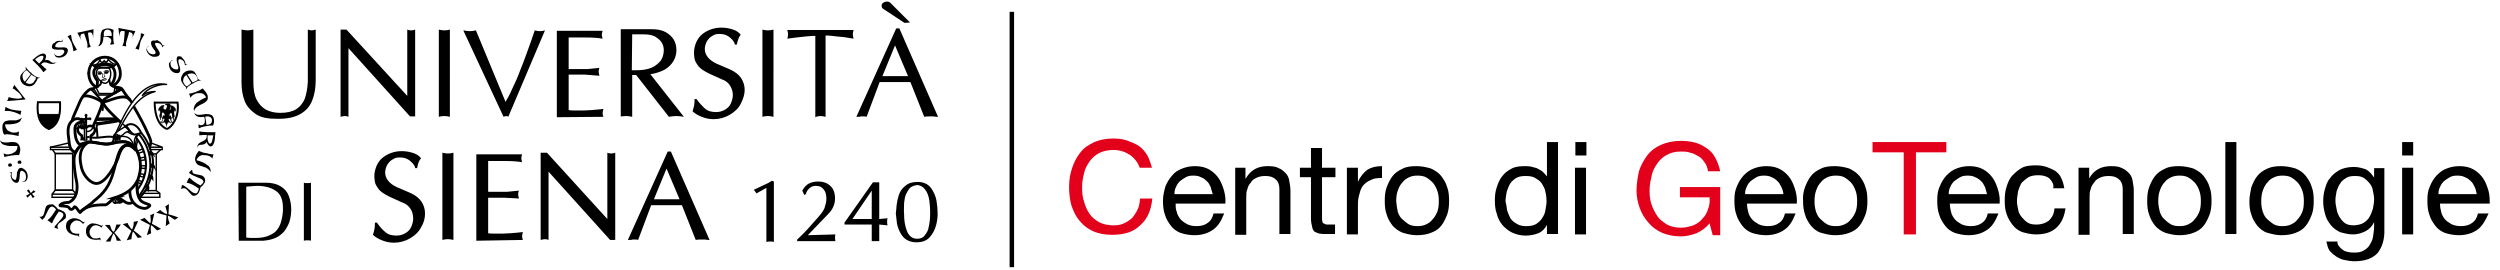 <?xml version="1.0" encoding="utf-8"?>
<!-- Generator: Adobe Illustrator 22.1.0, SVG Export Plug-In . SVG Version: 6.00 Build 0)  -->
<svg version="1.1"
	 id="Livello_1" inkscape:version="0.48.2 r9819" sodipodi:docname="logo-unisi.svg" xmlns:cc="http://creativecommons.org/ns#" xmlns:dc="http://purl.org/dc/elements/1.1/" xmlns:inkscape="http://www.inkscape.org/namespaces/inkscape" xmlns:rdf="http://www.w3.org/1999/02/22-rdf-syntax-ns#" xmlns:sodipodi="http://sodipodi.sourceforge.net/DTD/sodipodi-0.dtd" xmlns:svg="http://www.w3.org/2000/svg"
	 xmlns="http://www.w3.org/2000/svg" xmlns:xlink="http://www.w3.org/1999/xlink" x="0px" y="0px" viewBox="0 0 633.5 68.3"
	 style="enable-background:new 0 0 633.5 68.3;" xml:space="preserve">
<style type="text/css">
	.st0{fill:none;stroke:#000000;stroke-width:6.200000e-02;stroke-miterlimit:10;}
	.st1{fill:none;stroke:#000000;stroke-width:0.505;stroke-miterlimit:10;}
	.st2{fill:none;stroke:#000000;stroke-width:0.505;stroke-miterlimit:3.864;}
	.st3{fill:none;stroke:#000000;stroke-width:0.361;stroke-linecap:round;stroke-linejoin:round;stroke-miterlimit:10;}
	.st4{fill:none;stroke:#000000;stroke-width:0.369;stroke-miterlimit:10;}
	.st5{fill:none;stroke:#000000;stroke-width:0.361;stroke-miterlimit:10;}
	.st6{fill:none;stroke:#000000;stroke-width:0.144;stroke-linecap:round;stroke-miterlimit:10;}
	.st7{fill:none;stroke:#000000;stroke-width:0.289;stroke-miterlimit:10;}
	.st8{fill:none;stroke:#000000;stroke-width:0.289;stroke-linecap:round;stroke-linejoin:round;stroke-miterlimit:10;}
	.st9{fill:none;stroke:#000000;stroke-width:0.144;stroke-miterlimit:10;}
	.st10{fill:none;stroke:#000000;stroke-width:0.505;stroke-linecap:round;stroke-miterlimit:10;}
	.st11{fill:none;stroke:#000000;stroke-width:0.361;stroke-linecap:round;stroke-miterlimit:10;}
	.st12{fill:none;stroke:#000000;stroke-width:0.722;stroke-linecap:round;stroke-miterlimit:10;}
	.st13{fill:none;stroke:#000000;stroke-width:0.505;stroke-linecap:round;stroke-linejoin:round;stroke-miterlimit:10;}
	.st14{fill:none;stroke:#000000;stroke-width:0.505;stroke-linejoin:round;stroke-miterlimit:10;}
	.st15{fill:none;stroke:#000000;stroke-width:0.361;stroke-linecap:square;stroke-linejoin:round;stroke-miterlimit:10;}
	.st16{fill:none;stroke:#000000;stroke-width:0.722;stroke-miterlimit:10;}
	.st17{fill:none;stroke:#000000;stroke-width:0.722;stroke-linecap:round;stroke-linejoin:round;stroke-miterlimit:10;}
	.st18{fill:none;}
	.st19{fill:none;stroke:#000000;stroke-width:0.369;stroke-linecap:round;stroke-miterlimit:10;}
	.st20{fill:none;stroke:#000000;stroke-width:1.134;}
	.st21{fill:#E2001A;}
</style>
<sodipodi:namedview  bordercolor="#666666" borderopacity="1" gridtolerance="10" guidetolerance="10" id="namedview509" inkscape:current-layer="Livello_1" inkscape:cx="252.7375" inkscape:cy="38.998001" inkscape:pageopacity="0" inkscape:pageshadow="2" inkscape:window-height="778" inkscape:window-maximized="0" inkscape:window-width="1142" inkscape:window-x="0" inkscape:window-y="0" inkscape:zoom="0.90607843" objecttolerance="10" pagecolor="#ffffff" showgrid="false">
	</sodipodi:namedview>
<path id="path5" inkscape:connector-curvature="0" d="M229.1,51.4c0.1-0.8,0.2-1.6,0.5-2.2s0.6-1.2,1-1.6c0.5-0.4,1-0.6,1.8-0.7
	c0.5,0,1,0.2,1.4,0.5s0.8,0.8,1.1,1.4c0.3,0.6,0.5,1.3,0.6,2.1s0.2,1.7,0.2,2.7c0,0.9,0,1.7-0.1,2.4s-0.2,1.4-0.4,2.1
	c-0.2,0.7-0.6,1.2-1,1.7s-1.1,0.7-1.8,0.7c-1.2,0-2.1-0.7-2.6-2s-0.7-2.7-0.7-4.2C229,53.2,229.1,52.3,229.1,51.4 M227.3,56.7
	c0.2,0.9,0.5,1.7,0.9,2.4s0.9,1.3,1.6,1.7s1.5,0.6,2.4,0.6c1.5,0,2.6-0.4,3.4-1.3c0.8-0.9,1.3-1.9,1.6-3s0.4-2.1,0.4-3
	c0-1-0.1-2.1-0.3-3.3c-0.2-1.1-0.7-2.2-1.4-3.2c-0.8-1-1.9-1.5-3.4-1.5c-1.3,0-2.3,0.3-3.1,1c-0.8,0.6-1.3,1.4-1.6,2.2
	c-0.3,0.9-0.5,1.8-0.6,2.7s-0.1,1.6-0.2,2.1C227.1,54.9,227.2,55.8,227.3,56.7 M216,55.5l4.9-7.2v7.2H216z M220.9,56.9v4.2h1.9v-4.2
	l2.1,0.2c-0.1-0.3-0.1-0.6-0.1-0.9c0-0.3,0-0.6,0.1-0.9l-2.1,0.2v-9.3h-1.6L214,56.4v0.5H220.9z M203.8,49.4l0.4-0.2
	c0.1-0.5,0.4-1,0.8-1.4c0.4-0.4,1-0.7,1.6-0.7c0.7,0,1.2,0.1,1.6,0.4c0.4,0.3,0.7,0.7,0.9,1.1c0.2,0.5,0.3,1,0.3,1.6
	c0,0.4,0,0.8-0.1,1.2s-0.2,0.8-0.3,1.1c-0.1,0.4-0.3,0.7-0.5,1c-0.2,0.4-0.7,1-1.4,1.8s-1.5,1.7-2.4,2.7s-1.8,1.9-2.7,2.7v0.4h9.7
	c-0.1-0.4-0.1-0.7-0.1-0.9c0-0.3,0-0.5,0.1-0.8l-7,0.2l5.1-5.3c0.7-0.7,1.1-1.3,1.4-2c0.3-0.7,0.4-1.4,0.4-2.1
	c0-0.9-0.2-1.7-0.6-2.4c-0.4-0.6-1-1.1-1.6-1.4c-0.7-0.3-1.4-0.4-2.1-0.4c-0.9,0-1.7,0.2-2.3,0.5s-1.2,0.9-1.7,1.8L203.8,49.4
	L203.8,49.4z M191.4,48.6c0.2,0.2,0.2,0.4,0.3,0.4l2.5-1.4v13.7c0.4-0.1,0.8-0.1,1-0.1s0.6,0,0.9,0.1V46l-0.5-0.2
	c-0.3,0.2-0.6,0.4-1,0.6c-0.4,0.2-1,0.5-1.9,0.9s-1.5,0.7-1.7,0.8C191.1,48.2,191.3,48.4,191.4,48.6"/>
<path id="path7" inkscape:connector-curvature="0" d="M77,61c0.3-0.1,0.6-0.1,0.9-0.1c0.4,0,0.7,0,0.9,0.1V46.3
	c-0.2,0.1-0.6,0.1-0.9,0.1s-0.7,0-0.9-0.1V61z M65.2,47.1c1.8,0,3.4,0.4,4.6,1.2c1.3,0.8,1.9,2.3,1.9,4.4c0,0.1,0,0.4,0,0.7
	c-0.1,1.3-0.3,2.3-0.6,3.2c-0.3,0.8-0.7,1.5-1.3,2.1c-0.6,0.5-1.3,0.9-2.2,1.2s-1.9,0.4-3.2,0.4c-0.6,0-1.2,0-2-0.1V47.3
	C63.7,47.2,64.6,47.1,65.2,47.1 M60.5,61h6.2c1.4-0.1,2.5-0.4,3.5-0.9c0.9-0.5,1.7-1.2,2.2-2s0.9-1.6,1.1-2.5
	c0.2-0.8,0.3-1.7,0.3-2.4c0-1.3-0.2-2.4-0.6-3.5s-1.1-1.9-2.1-2.5s-2.2-0.9-3.8-0.9h-6.9L60.5,61L60.5,61z"/>
<path id="path9" inkscape:connector-curvature="0" d="M226.8,11.5l3.3,7.8h-6.5L226.8,11.5L226.8,11.5z M217.5,29.6
	c0.2,0,0.4,0,0.7-0.1c0.3,0,0.5,0,0.6,0c0.3,0,0.6,0,0.8,0.1l3.3-8.8h7.8l3.5,8.8c0.4-0.1,0.8-0.1,1.3-0.1c0.2,0,0.5,0,0.8,0
	s0.6,0,0.9,0.1c0.3,0,0.4,0,0.5,0l-9.8-22.4h-0.8L217,29.6C217.1,29.6,217.3,29.6,217.5,29.6 M230.6,5.7l-5-5
	c-0.2-0.2-0.5-0.3-0.8-0.3c-0.4,0-0.7,0.1-1,0.3s-0.4,0.5-0.4,0.8c0,0.4,0.2,0.7,0.8,1l5,3.3L230.6,5.7L230.6,5.7L230.6,5.7z
	 M207.9,29.4c0.5,0,0.9,0.1,1.3,0.2V9c0.4,0,0.9,0,1.7,0.1c0.7,0.1,1.7,0.2,2.9,0.3c1.2,0.2,2,0.3,2.5,0.4c-0.1-0.4-0.2-0.8-0.2-1.1
	c0-0.4,0.1-0.8,0.2-1.1h-16.8c0.1,0.4,0.2,0.8,0.2,1.1c0,0.4-0.1,0.8-0.2,1.1c0.6-0.1,1.4-0.2,2.3-0.3c0.9-0.1,1.8-0.2,2.8-0.3
	c0.9-0.1,1.6-0.1,2-0.1v20.6C207,29.5,207.5,29.4,207.9,29.4 M193.2,29.6c0.4-0.1,0.8-0.2,1.4-0.2c0.5,0,1,0.1,1.4,0.2V7.5
	c-0.4,0.1-0.8,0.2-1.4,0.2s-1-0.1-1.4-0.2V29.6z M176,14.9c0.1,0.6,0.5,1.2,1,1.9c0.5,0.6,1.4,1.2,2.6,1.8l3.3,1.5
	c0.9,0.3,1.6,0.8,2.1,1.6s0.7,1.6,0.7,2.4c0,0.7-0.2,1.4-0.5,2.1s-0.8,1.2-1.5,1.6s-1.4,0.6-2.3,0.6c-0.6,0-1.1-0.1-1.5-0.2
	s-1-0.4-1.5-0.9s-1.2-1.2-1.9-2.2H176c0,0.6,0,1.1-0.1,1.6c-0.1,0.4-0.2,0.9-0.4,1.5c0.5,0.5,1.3,1,2.3,1.4s2,0.6,3,0.6
	c1.5,0,2.9-0.4,4.1-1.1c1.2-0.7,2.2-1.6,2.8-2.8s1-2.3,1-3.5c0-1.1-0.3-2.1-0.9-3c-0.6-0.9-1.5-1.6-2.8-2.2l-3.5-1.5
	c-1.9-0.9-2.9-2.2-2.9-3.7c0-0.6,0.2-1.3,0.5-1.9c0.4-0.6,0.8-1.1,1.4-1.4c0.6-0.4,1.1-0.5,1.7-0.5c0.8,0,1.4,0.1,2,0.4
	c0.6,0.3,1,0.7,1.4,1.1c0.3,0.4,0.6,0.8,0.6,1.2h0.5c0.3-1.3,0.6-2.1,1-2.5c-0.4-0.5-1-1-1.9-1.3s-1.9-0.5-3-0.5
	c-1.7,0-3.2,0.5-4.5,1.4s-2.1,2.3-2.4,4.2C175.8,13.5,175.9,14.3,176,14.9 M160.2,8.7h2.8c1.4,0,2.5,0.2,3.2,0.7
	c0.8,0.5,1.3,1,1.6,1.6s0.4,1.2,0.4,1.7c0,0.6-0.1,1.3-0.4,2c-0.3,0.7-0.9,1.4-2,2.1c-1,0.6-2.5,1-4.5,1c-0.5,0-0.9,0-1.2,0
	L160.2,8.7L160.2,8.7L160.2,8.7z M158.7,29.4c0.5,0,1,0.1,1.5,0.2V19h1l8.3,10.6c0.6-0.1,1.3-0.2,1.9-0.2c0.6,0,1.3,0.1,1.9,0.2
	l-8.5-10.8c0.9-0.1,1.9-0.4,2.9-0.8s1.9-1.1,2.6-2c0.7-0.9,1.1-2,1.1-3.3c0-1-0.2-1.9-0.7-2.7s-1.2-1.4-2.1-1.9
	c-0.9-0.5-2.1-0.7-3.5-0.7h-7.8v22.1C157.7,29.5,158.2,29.4,158.7,29.4 M152.9,29.6c-0.1-0.3-0.2-0.6-0.2-0.9s0.1-0.7,0.2-1.1
	c-0.8,0.1-1.8,0.2-3.1,0.3c-1.3,0.1-2.4,0.1-3.4,0.1s-1.8,0-2.3-0.1v-9h4l3.8,0.3c-0.1-0.4-0.2-0.7-0.2-1.1s0.1-0.7,0.2-0.9l-3,0.3
	h-4.8v-8c0.5,0,1.2,0,2.2,0s1.7,0,2.2,0c1.7,0,3.1,0.1,4.2,0.3c-0.1-0.4-0.2-0.7-0.2-1s0.1-0.6,0.2-1h-11.6v21.9L152.9,29.6
	L152.9,29.6z M127.6,29.6c0.3-0.1,0.5-0.2,0.7-0.2s0.4,0.1,0.5,0.2l9.3-21.9c-0.4,0.1-0.8,0.2-1.3,0.2s-0.9-0.1-1.3-0.2
	c-0.5,1.5-1,3-1.6,4.6s-1.2,3.4-2,5.3c-0.7,1.9-1.4,3.5-2.1,4.9c-0.6,1.4-1.2,2.5-1.7,3.3l-7.5-18.1c-0.5,0.1-1,0.2-1.5,0.2
	s-1.1-0.1-1.7-0.2L127.6,29.6z M111.2,29.6c0.4-0.1,0.8-0.2,1.4-0.2c0.5,0,1,0.1,1.4,0.2V7.5c-0.4,0.1-0.8,0.2-1.4,0.2
	c-0.5,0-1-0.1-1.4-0.2V29.6z M87.4,29.4c0.4,0,0.7,0.1,0.9,0.2V12.2l15.6,17.3h1.3v-22c-0.3,0.1-0.6,0.2-1,0.2s-0.8-0.1-1-0.2v16.8
	L87.8,7.5h-1.5v22.1C86.7,29.5,87.1,29.4,87.4,29.4 M62,25.6c0.5,1.3,1.5,2.4,2.8,3.3s3.1,1.2,5.3,1.2c0.1,0,0.2,0,0.3,0
	c0.1,0,0.2,0,0.3,0c2.2,0,4-0.4,5.4-1.2c1.4-0.8,2.4-1.9,3-3.4s0.9-3.2,0.9-5.2V7.5c-0.4,0.1-0.7,0.2-1,0.2s-0.6-0.1-1-0.2v13.3
	c-0.1,1.7-0.4,3.2-0.8,4.3c-0.5,1.1-1.2,2-2.2,2.6s-2.3,0.9-4,0.9c-1.4,0-2.6-0.3-3.6-0.8c-1-0.6-1.8-1.4-2.4-2.6s-0.8-2.7-0.8-4.6
	V7.5c-0.5,0.1-1,0.2-1.4,0.2s-1-0.1-1.6-0.2V21C61.2,22.7,61.5,24.3,62,25.6"/>
<path id="path11" inkscape:connector-curvature="0" d="M168.9,42.7l3.3,7.8h-6.5L168.9,42.7z M159.6,60.8c0.2,0,0.4,0,0.7-0.1
	c0.3,0,0.5,0,0.6,0c0.3,0,0.6,0,0.8,0.1L165,52h7.8l3.5,8.8c0.4-0.1,0.8-0.1,1.3-0.1c0.2,0,0.5,0,0.8,0s0.6,0,0.9,0.1
	c0.3,0,0.4,0,0.5,0L170,38.4h-0.8l-10.1,22.4C159.2,60.8,159.4,60.8,159.6,60.8 M138.1,60.6c0.4,0,0.7,0.1,0.9,0.2V43.5l15.6,17.3
	h1.3V38.7c-0.3,0.1-0.6,0.2-1,0.2s-0.8-0.1-1-0.2v16.8l-15.3-16.8H137v22.1C137.4,60.7,137.8,60.6,138.1,60.6 M132.5,60.8
	c-0.1-0.3-0.2-0.6-0.2-0.9c0-0.4,0.1-0.7,0.2-1.1c-0.8,0.1-1.8,0.2-3.1,0.3s-2.4,0.1-3.4,0.1s-1.8,0-2.3-0.1v-9h4l3.8,0.2
	c-0.1-0.4-0.2-0.7-0.2-1.1c0-0.4,0.1-0.7,0.2-0.9l-3,0.3h-4.8v-7.8c0.4,0,1.2,0,2.2,0s1.7,0,2.2,0c1.7,0,3.1,0.1,4.2,0.3
	c-0.1-0.4-0.2-0.7-0.2-1s0.1-0.6,0.2-1h-11.6V61L132.5,60.8L132.5,60.8L132.5,60.8z M112.1,60.8c0.4-0.1,0.8-0.2,1.4-0.2
	c0.5,0,1,0.1,1.4,0.2V38.7c-0.4,0.1-0.8,0.2-1.4,0.2c-0.5,0-1-0.1-1.4-0.2V60.8z M95,46.1c0.1,0.6,0.5,1.2,1,1.9
	c0.5,0.6,1.4,1.2,2.6,1.8l3.3,1.5c0.9,0.3,1.6,0.8,2.1,1.6c0.5,0.7,0.7,1.6,0.7,2.5c0,0.7-0.2,1.4-0.5,2.1c-0.3,0.7-0.8,1.2-1.5,1.6
	c-0.7,0.4-1.4,0.6-2.3,0.6c-0.6,0-1.1-0.1-1.5-0.2c-0.4-0.1-1-0.4-1.5-0.9c-0.6-0.5-1.2-1.2-1.9-2.2H95c0,0.6,0,1.1-0.1,1.6
	s-0.2,0.9-0.4,1.5c0.5,0.5,1.3,1,2.3,1.4s2,0.6,3,0.6c1.5,0,2.9-0.4,4.1-1.1c1.2-0.7,2.2-1.6,2.8-2.8c0.7-1.1,1-2.3,1-3.5
	c0-1.1-0.3-2.1-0.9-3s-1.5-1.6-2.8-2.2l-3.5-1.5c-1.9-0.9-2.9-2.2-2.9-3.7c0-0.6,0.2-1.3,0.5-1.9c0.4-0.6,0.8-1.1,1.4-1.4
	c0.6-0.4,1.1-0.5,1.7-0.5c0.8,0,1.4,0.1,2,0.4c0.6,0.3,1,0.7,1.4,1.1c0.3,0.4,0.6,0.8,0.6,1.2h0.5c0.2-1.3,0.6-2.1,1-2.5
	c-0.4-0.5-1-1-1.9-1.3s-1.9-0.5-3-0.5c-1.7,0-3.2,0.5-4.5,1.4s-2.1,2.3-2.4,4.2C94.8,44.7,94.9,45.5,95,46.1"/>
<path id="path13" inkscape:connector-curvature="0" d="M7,50.1L7,50.1l-0.4-0.5l0,0c0.4-0.2,0.7-0.4,0.9-0.5l0,0
	c-0.1-0.2-0.4-0.4-0.7-0.8l0,0L7.3,48l0,0l0,0c0.2,0.4,0.4,0.7,0.5,0.9l0,0c0.3-0.2,0.5-0.5,0.7-0.7l0,0L9,48.6l0,0
	c-0.5,0.3-0.8,0.4-0.9,0.5c0.3,0.3,0.5,0.6,0.7,0.7l0,0l-0.5,0.4l0,0l0,0C8.2,50,8,49.7,7.8,49.3C7.5,49.6,7.2,49.8,7,50.1"/>
<path id="path15" inkscape:connector-curvature="0" d="M3,45.5L3,45.5c-0.3-0.6-0.4-1-0.2-1.5c0,0,0,0,0-0.1
	c-0.3-0.2-0.4-0.3-0.5-0.3c0.3,0.1,0.5,0.1,0.6,0c0.1,0,0.1,0,0.1,0c-0.1,0.5-0.1,1,0,1.3s0.4,0.5,0.7,0.7c0.1,0,0.1,0,0.2,0l0,0
	c0.2-0.1,0.4-0.8,0.4-1.9c0.3-0.7,0.4-1,0.7-1.1c0.4-0.2,0.8,0,1.4,0.5c0.2,0.2,0.3,0.4,0.4,0.6c0.3,0.6,0.3,1.3,0,1.9
	c-0.1,0.1-0.2,0.3-0.4,0.4H6.3c-0.3,0.1-0.5,0.1-0.7,0l0,0l0,0c0.2,0,0.4-0.1,0.5-0.1l0,0c0.3-0.1,0.5-0.5,0.5-1.1
	c0-0.2-0.1-0.4-0.1-0.6v-0.1c-0.2-0.4-0.5-0.7-0.9-0.8c-0.1,0-0.2,0-0.3,0C5.1,43.5,5,43.9,5,44.6c-0.1,1-0.2,1.6-0.6,1.7H4.3
	c-0.3,0.1-0.6,0-1-0.4C3.2,45.8,3,45.6,3,45.5"/>
<path id="path17" inkscape:connector-curvature="0" d="M2.1,42L2.1,42c-0.1-0.3,0-0.5,0.3-0.6l0,0c0.3,0,0.5,0,0.6,0.3
	c0.1,0.2,0,0.4-0.2,0.5H2.7C2.3,42.3,2.1,42.2,2.1,42 M4.5,41.3L4.5,41.3c-0.1-0.3,0-0.5,0.3-0.6l0,0c0.3-0.1,0.5,0,0.6,0.3
	c0.1,0.2,0,0.4-0.2,0.5H5.1C4.7,41.5,4.6,41.5,4.5,41.3"/>
<path id="path19" inkscape:connector-curvature="0" d="M0,35.5L0,35.5L0,35.5c0.1,0.2,0.3,0.4,0.6,0.5c0.2,0,0.4,0.1,0.6,0.1
	s0.3,0,0.5,0c0.3,0,0.6,0,0.9-0.1c0.2,0,0.3,0,0.5,0s0.4,0,0.5,0c0.2,0,0.3,0.1,0.4,0.1c0.1,0,0.2,0.1,0.3,0.1
	c0.1,0,0.1,0.1,0.2,0.2c0,0,0.1,0.1,0.2,0.2c0.2,0.2,0.3,0.5,0.4,0.9l0,0c0.1,0.4,0,0.8-0.1,1.3c0,0.1-0.1,0.3-0.2,0.5l0,0
	c-0.1,0-0.2,0-0.4,0c-0.4,0-0.9,0-1.3,0.1H2.9c-0.6,0.1-1.1,0.2-1.5,0.3c-0.1,0-0.2,0.1-0.3,0.1l0,0l-0.2-1.1l0,0
	C1,38.9,1.1,39,1.2,39c0.3,0.1,0.7,0.2,1.1,0.1c0.5-0.1,0.9-0.2,1.3-0.5c0.2-0.1,0.3-0.2,0.4-0.3s0.1-0.2,0.2-0.3s0.1-0.2,0.1-0.2
	c0.1-0.2,0.1-0.5,0.1-0.8l0,0c-0.5,0-1.1,0-1.6,0c-0.4,0-0.7,0-1-0.1S1.2,36.8,1,36.7C0.4,36.5,0.1,36,0,35.5"/>
<path id="path21" inkscape:connector-curvature="0" d="M0.6,32.1L0.6,32.1c0-0.5,0.2-0.9,0.5-1.2c0.1-0.1,0.2-0.2,0.3-0.2
	s0.2-0.1,0.4-0.1c0.1,0,0.3-0.1,0.5-0.1c0.3,0,0.6,0,0.9,0s0.5,0,0.6,0c0.2,0,0.4,0,0.6-0.1s0.4-0.1,0.6-0.2
	c0.1-0.1,0.2-0.1,0.3-0.2c0.1-0.1,0.1-0.2,0.2-0.2v-0.1l0,0l0,0c0,0.4-0.2,0.7-0.4,1C5,30.8,5,30.8,4.9,30.9
	c-0.2,0.1-0.4,0.2-0.6,0.3c-0.2,0.1-0.5,0.1-0.8,0.2c-0.2,0-0.5,0.1-1,0.1c-0.4,0-0.8,0-1.2,0l0,0c0,0.4,0.1,0.8,0.3,1.1
	c0.1,0.1,0.2,0.2,0.2,0.3C1.9,33,2,33.1,2.2,33.2c0.4,0.2,0.8,0.4,1.2,0.4c0.5,0,0.9,0,1.2-0.2c0.1,0,0.1-0.1,0.2-0.1l0,0l-0.1,1.2
	l0,0c-0.1,0-0.1-0.1-0.3-0.1c-0.4-0.1-0.9-0.2-1.5-0.3H2.7c-0.6-0.1-1.1-0.1-1.6,0H1c-0.1-0.2-0.1-0.4-0.2-0.5
	C0.6,32.9,0.6,32.5,0.6,32.1"/>
<path id="path23" inkscape:connector-curvature="0" d="M1.2,28.1L1.2,28.1l0.2-1l0,0c0.7,0.4,1.2,0.6,1.7,0.7s1.3,0.2,2.3,0.3l0,0
	l-0.2,1l0,0c-0.8-0.4-1.5-0.7-2.1-0.8C2.6,28.1,1.9,28.1,1.2,28.1"/>
<path id="path25" inkscape:connector-curvature="0" d="M2.2,24.6c0,0,0.3,0.1,0.7,0.2C3.8,25,4.4,25,4.7,25c0.3,0,0.6-0.1,0.9-0.2
	l0,0C5.4,24.2,5,23.6,4.1,23c-0.3-0.3-0.6-0.5-0.9-0.6l0,0c0.2-0.5,0.4-0.8,0.4-0.9l2.9,3.7l0,0c-0.9,0.1-2,0.2-3.2,0.3l-1.5,0.1
	C1.9,25.5,2,25.2,2.2,24.6"/>
<path id="path27" inkscape:connector-curvature="0" d="M6.5,16.8L6.5,16.8L6.5,16.8c0,0.2,0.2,0.4,0.4,0.7c0.4,0.4,0.7,0.8,1.1,1
	v0.1l0,0l0.1,0.1L8.5,19c0.6,0.5,1.2,0.7,1.7,0.7c-0.3,0.1-0.5,0.2-0.6,0.1l0,0c-0.2,0.5-0.4,0.9-0.6,1.1l-0.1,0.2
	c-0.5,0.7-1.2,0.9-2.1,0.7c-0.2-0.1-0.4-0.2-0.7-0.3L6,21.4c-0.5-0.3-0.8-0.9-0.9-1.6c0-0.4,0.1-0.8,0.4-1.1l0,0
	c0.2-0.3,0.6-0.7,1.1-1C6.5,17.5,6.5,17.2,6.5,16.8 M6.3,20.7l1.5-1.9l-1-1c-0.3,0.1-0.6,0.3-0.8,0.6c-0.3,0.4-0.4,0.9-0.2,1.5
	C5.9,20.3,6.1,20.5,6.3,20.7 M6.5,20.9L6.5,20.9c0.6,0.4,1.1,0.5,1.7,0.2c0.2-0.1,0.4-0.3,0.5-0.5v-0.1C9,20.2,9.1,20,9.1,19.6
	C8.4,19.2,8,19,7.9,18.9V19L6.5,20.9L6.5,20.9L6.5,20.9z"/>
<path id="path29" inkscape:connector-curvature="0" d="M8.7,14.8c0.8-0.7,1.4-1.1,2-1.2c0.3-0.1,0.6,0,0.8,0.2l0,0
	c0.2,0.2,0.2,0.5,0.1,0.9c-0.1,0.2-0.1,0.3-0.1,0.4l-0.1,0.2c0.1,0,0.2-0.1,0.3-0.1c0.2,0,0.3,0,0.4,0c0.1,0,0.2,0.1,0.3,0.1
	c0.1,0.1,0.3,0.2,0.4,0.3c0.1,0.1,0.2,0.2,0.3,0.2c0.1,0.1,0.2,0.1,0.3,0.1s0.3,0,0.5,0s0.4-0.1,0.5-0.2l0,0l0,0
	c-0.1,0.1-0.2,0.2-0.4,0.3c-0.3,0.2-0.7,0.2-1,0.2c-0.2,0-0.5-0.1-0.8-0.2c-0.3-0.1-0.6-0.2-0.8-0.2c-0.3,0-0.6,0.1-0.9,0.4l0,0
	l-0.1,0.1l0,0l0,0l0.2,0.2c0.3,0.3,0.7,0.7,1.2,1.1l0,0L11,18.3l0,0c-0.4-0.6-0.9-1.2-1.4-1.7l-0.2-0.2c-0.5-0.5-0.9-0.9-1.2-1.2
	l0,0L8.7,14.8L8.7,14.8z M8.9,15.1c0.4,0.4,0.8,0.8,1,1l0,0c0.2-0.2,0.4-0.4,0.7-0.7c0.3-0.4,0.4-0.7,0.4-1c0-0.1,0-0.2-0.1-0.2
	c-0.1-0.1-0.4-0.1-0.7,0C9.8,14.4,9.4,14.6,8.9,15.1L8.9,15.1L8.9,15.1L8.9,15.1z"/>
<path id="path31" inkscape:connector-curvature="0" d="M14,10.7l0.1-0.1c0.4-0.3,0.9-0.3,1.4-0.2c0,0,0,0,0.1,0
	c0.2-0.3,0.3-0.5,0.3-0.5c-0.1,0.3-0.1,0.5,0,0.6c0,0.1,0,0.1,0,0.1c-0.5-0.1-1,0-1.3,0.2s-0.5,0.4-0.6,0.8c0,0.1,0,0.1,0,0.2l0,0
	c0.1,0.2,0.8,0.3,2,0.2c0.6,0,0.9,0.1,1.1,0.4c0.2,0.4,0.1,0.8-0.3,1.4c-0.2,0.2-0.4,0.4-0.6,0.5c-0.6,0.3-1.2,0.4-1.9,0.2
	c-0.1-0.1-0.3-0.2-0.4-0.4V14c-0.2-0.3-0.2-0.5-0.2-0.7l0,0l0,0c0,0.2,0.1,0.4,0.2,0.5l0,0c0.2,0.3,0.5,0.4,1.1,0.4
	c0.2,0,0.4-0.1,0.6-0.2l0,0c0.4-0.2,0.6-0.5,0.7-0.9c0-0.1,0-0.2-0.1-0.3c-0.1-0.2-0.5-0.3-1.2-0.2c-1,0-1.6-0.1-1.8-0.4v-0.1
	c-0.1-0.3-0.1-0.6,0.3-1.1C13.7,11,13.9,10.8,14,10.7"/>
<path id="path33" inkscape:connector-curvature="0" d="M17.1,9.2L17.1,9.2L18,8.8l0,0c0.1,0.7,0.2,1.4,0.4,1.8
	c0.2,0.5,0.6,1.2,1.1,2l0,0L18.6,13l0,0c-0.1-0.9-0.3-1.6-0.5-2.2C17.9,10.4,17.6,9.8,17.1,9.2"/>
<path id="path35" inkscape:connector-curvature="0" d="M23.7,7.4L23.7,7.4c0,0.8-0.1,1.5-0.1,2.2l0,0c0-0.3-0.1-0.5-0.1-0.7
	c-0.1-0.4-0.3-0.7-0.6-0.7c-0.2,0-0.4,0-0.6,0.1l0,0l0,0c0,0.2,0.1,0.9,0.3,2.2v0.3c0.1,0.4,0.2,0.7,0.4,1c-0.1,0.1-0.2,0.1-0.4,0.2
	l0,0c-0.3,0.1-0.5,0.1-0.5,0c0.1-0.3,0.1-0.7,0-1.1c0-0.2-0.3-0.9-0.7-2.2l-0.1-0.2h-0.1h-0.1c-0.4,0.1-0.6,0.2-0.6,0.3
	c-0.1,0.2-0.2,0.5-0.1,0.8l0.2,0.6l0,0c-0.3-0.6-0.6-1.2-1-1.9l0,0L23.7,7.4L23.7,7.4z"/>
<path id="path37" inkscape:connector-curvature="0" d="M27.2,7.2h0.1c0.5,0,1,0.1,1.5,0.4l0,0C28.7,8,28.7,8.5,28.7,9v0.5
	c0,0.7,0.1,1.3,0.2,1.7l0,0c-0.2,0-0.4,0-0.5,0.1c-0.3,0-0.5,0-0.5-0.1c0.2-0.3,0.3-0.5,0.3-0.8v-0.1c0-0.4-0.3-0.7-0.8-0.9
	c-0.1,0-0.3-0.1-0.5-0.1h-0.1c-0.2,0-0.4,0-0.6,0.1c0,1.1-0.3,1.8-0.9,2.2c-0.2,0.1-0.3,0.1-0.5,0.1l0,0c0.2-0.1,0.3-0.2,0.4-0.5
	c0.2-0.3,0.3-1.1,0.3-2.3c0-0.4,0.2-0.9,0.4-1.3C26.4,7.4,26.8,7.2,27.2,7.2 M26.3,8.9L26.3,8.9v0.3l1.1-0.1c0.3,0,0.5,0,0.9,0V8.9
	V8.7c0-0.5-0.2-0.9-0.6-1.1c-0.1,0-0.2-0.1-0.3-0.1h-0.2c-0.5,0-0.8,0.3-0.9,0.8C26.3,8.6,26.3,8.8,26.3,8.9"/>
<path id="path39" inkscape:connector-curvature="0" d="M34.3,7.9L34.3,7.9c-0.3,0.7-0.7,1.4-0.9,2l0,0c0.1-0.3,0.2-0.5,0.2-0.7
	c0.1-0.4,0-0.7-0.3-0.9c-0.2-0.1-0.4-0.1-0.6-0.2l0,0l0,0c0,0.2-0.2,0.9-0.6,2.2L32,10.6c-0.1,0.4-0.1,0.8,0,1.1c-0.1,0-0.3,0-0.5,0
	l0,0c-0.3-0.1-0.5-0.1-0.5-0.2c0.2-0.2,0.3-0.6,0.4-1c0-0.2,0.1-1,0.2-2.4V7.9h-0.1h-0.1c-0.4-0.1-0.6-0.1-0.7,0
	c-0.2,0.1-0.3,0.4-0.4,0.7l-0.1,0.7l0,0c0-0.6-0.1-1.4-0.2-2.2l0,0L34.3,7.9L34.3,7.9z"/>
<path id="path41" inkscape:connector-curvature="0" d="M35.7,8.4L35.7,8.4l0.9,0.3l0,0c-0.4,0.6-0.7,1.2-0.9,1.6
	c-0.2,0.5-0.3,1.3-0.5,2.3l0,0l-0.9-0.3l0,0c0.5-0.8,0.8-1.4,1-2C35.6,9.8,35.7,9.1,35.7,8.4"/>
<path id="path43" inkscape:connector-curvature="0" d="M40.1,10.3l0.1,0.1c0.5,0.2,0.8,0.6,1,1.1l0,0c0.3,0,0.5,0,0.6,0
	c-0.3,0.1-0.5,0.2-0.5,0.4C41.2,12,41.2,12,41.2,12c-0.2-0.5-0.5-0.9-0.8-1s-0.6-0.2-1-0.1c-0.1,0-0.1,0.1-0.1,0.1l0,0
	c-0.1,0.2,0.2,0.8,0.9,1.8c0.3,0.5,0.4,0.9,0.2,1.1c-0.2,0.4-0.7,0.5-1.4,0.5c-0.3,0-0.5-0.1-0.7-0.2c-0.6-0.3-1-0.8-1.2-1.5
	c0-0.2,0-0.3,0.1-0.5v-0.1c0.2-0.3,0.3-0.5,0.5-0.5l0,0l0,0c-0.2,0.2-0.3,0.3-0.4,0.4l0,0c-0.2,0.3-0.1,0.7,0.3,1.2
	c0.1,0.2,0.3,0.3,0.5,0.4l0,0c0.4,0.2,0.8,0.2,1.1,0.1c0.1-0.1,0.2-0.1,0.2-0.2c0.1-0.2,0-0.6-0.5-1.1c-0.6-0.8-0.7-1.4-0.6-1.7
	v-0.1c0.1-0.3,0.5-0.4,1-0.3C39.8,10.1,40,10.2,40.1,10.3"/>
<path id="path45" inkscape:connector-curvature="0" d="M46.3,14.8L46.3,14.8c0.5,0.5,0.7,0.9,0.7,1.4l0,0c0.3,0.1,0.5,0.1,0.6,0.1
	c-0.3,0-0.5,0.1-0.6,0.2s-0.1,0.1-0.1,0.1c-0.1-0.5-0.2-1-0.5-1.2c-0.2-0.2-0.5-0.4-0.9-0.4c-0.1,0-0.1,0-0.2,0.1l0,0
	c-0.2,0.2-0.1,0.8,0.3,2c0.1,0.6,0.1,0.9-0.1,1.2c-0.3,0.3-0.8,0.3-1.4,0.1c-0.2-0.1-0.5-0.3-0.6-0.4c-0.5-0.5-0.7-1.1-0.7-1.8
	c0-0.2,0.1-0.3,0.3-0.5l0.1-0.1c0.2-0.3,0.5-0.4,0.7-0.4l0,0l0,0c-0.2,0.1-0.4,0.2-0.5,0.3l0,0c-0.2,0.2-0.3,0.6-0.1,1.2
	c0.1,0.2,0.2,0.4,0.4,0.5l0,0c0.3,0.3,0.7,0.4,1.1,0.4c0.1,0,0.2-0.1,0.3-0.1c0.2-0.2,0.1-0.6-0.1-1.2c-0.3-0.9-0.3-1.6-0.1-1.8
	v-0.1c0.2-0.2,0.6-0.2,1.1,0C46,14.5,46.2,14.6,46.3,14.8"/>
<path id="path47" inkscape:connector-curvature="0" d="M51,20.4L51,20.4L51,20.4c-0.2,0-0.4,0-0.8,0.1c-0.5,0.2-1,0.4-1.3,0.7h-0.1
	l0,0h-0.1l-0.4,0.3c-0.7,0.4-1.1,0.9-1.2,1.3c0-0.3,0-0.5,0.1-0.6l0,0c-0.4-0.4-0.7-0.7-0.9-1L46.2,21c-0.5-0.7-0.4-1.4,0.1-2.2
	c0.1-0.2,0.3-0.4,0.5-0.5l0.1-0.1c0.5-0.3,1.1-0.4,1.8-0.3c0.4,0.1,0.7,0.4,0.9,0.8l0,0c0.2,0.3,0.4,0.8,0.6,1.3
	C50.4,20.2,50.7,20.3,51,20.4 M47.2,19L47.2,19c-0.6,0.4-0.8,0.9-0.8,1.6c0.1,0.3,0.1,0.5,0.3,0.6v0.1c0.2,0.3,0.4,0.5,0.7,0.6
	c0.7-0.5,1-0.8,1-0.9v-0.1L47.2,19L47.2,19L47.2,19z M47.5,18.9l1.3,2l1.3-0.6c0-0.4-0.1-0.7-0.3-1c-0.3-0.5-0.7-0.7-1.3-0.7
	C48,18.7,47.7,18.7,47.5,18.9"/>
<path id="path49" inkscape:connector-curvature="0" d="M52.5,23.9L52.5,23.9c0.2,0.5,0.2,0.9,0.1,1.3c0,0.1-0.1,0.2-0.2,0.3
	c0,0.1-0.1,0.2-0.3,0.3c-0.1,0.1-0.2,0.2-0.4,0.3c-0.2,0.1-0.5,0.3-0.8,0.4c-0.2,0.1-0.4,0.2-0.5,0.3c-0.2,0.1-0.4,0.2-0.5,0.3
	c-0.2,0.2-0.3,0.3-0.4,0.4c-0.1,0.1-0.1,0.2-0.2,0.3c0,0.1,0,0.2-0.1,0.3v0.1l0,0l0,0c-0.1-0.4-0.2-0.7,0-1.1c0-0.1,0.1-0.2,0.1-0.3
	c0.1-0.2,0.2-0.4,0.4-0.6c0.1-0.2,0.4-0.3,0.6-0.5c0.2-0.1,0.5-0.3,0.8-0.5c0.4-0.2,0.8-0.4,1.1-0.5l0,0c-0.1-0.4-0.4-0.7-0.7-0.9
	c-0.1-0.1-0.2-0.1-0.3-0.1c-0.2-0.1-0.3-0.1-0.5-0.1c-0.4,0-0.9,0-1.3,0.2c-0.4,0.2-0.8,0.4-1,0.8c0,0.1-0.1,0.1-0.1,0.2l0,0
	l-0.4-1.1l0,0c0.1,0,0.2,0,0.3,0c0.4-0.1,0.9-0.2,1.4-0.4l0.2-0.1c0.6-0.2,1.1-0.5,1.4-0.7l0.1-0.1c0.2,0.1,0.3,0.3,0.4,0.4
	C52.1,23.2,52.3,23.6,52.5,23.9"/>
<path id="path51" inkscape:connector-curvature="0" d="M54.2,30.2v0.1c0.1,0.5,0,1-0.2,1.5l0,0c-0.5,0-0.9,0-1.4,0.1L52.1,32
	c-0.7,0.1-1.3,0.3-1.7,0.5l0,0c-0.1-0.2-0.1-0.4-0.1-0.5c0-0.3,0-0.5,0-0.5c0.3,0.2,0.6,0.3,0.8,0.2h0.1c0.4-0.1,0.7-0.4,0.7-0.9
	c0-0.1,0-0.3,0-0.5v-0.1c0-0.2-0.1-0.4-0.2-0.6c-1.1,0.2-1.9,0-2.3-0.6c-0.1-0.2-0.1-0.3-0.1-0.4l0,0c0.1,0.2,0.2,0.3,0.5,0.4
	c0.3,0.2,1.1,0.1,2.3-0.1c0.4,0,0.9,0,1.4,0.2C53.9,29.3,54.1,29.7,54.2,30.2 M52.3,29.5L52.3,29.5L52,29.6l0.2,1.1
	c0,0.3,0.1,0.5,0.1,0.9h0.2h0.2c0.5-0.1,0.9-0.3,1-0.8c0-0.1,0-0.2,0-0.3v-0.2c-0.1-0.5-0.4-0.7-0.9-0.8
	C52.6,29.5,52.5,29.5,52.3,29.5"/>
<path id="path53" inkscape:connector-curvature="0" d="M54.5,34.4c0,1-0.2,1.8-0.5,2.3c-0.2,0.3-0.4,0.4-0.6,0.4l0,0
	c-0.3,0-0.5-0.2-0.8-0.6c-0.1-0.2-0.2-0.3-0.2-0.4L52.3,36c0,0.1-0.1,0.2-0.2,0.3c-0.1,0.1-0.2,0.2-0.3,0.2
	c-0.1,0.1-0.2,0.1-0.3,0.1c-0.2,0-0.3,0.1-0.5,0.1c-0.1,0-0.3,0-0.3,0c-0.1,0-0.2,0.1-0.3,0.1c-0.1,0.1-0.2,0.2-0.3,0.3
	c-0.1,0.2-0.2,0.3-0.2,0.5l0,0l0,0c0-0.1,0-0.3,0.1-0.5c0.1-0.4,0.3-0.7,0.6-0.9c0.2-0.1,0.4-0.3,0.8-0.4c0.3-0.2,0.5-0.3,0.7-0.5
	s0.3-0.5,0.3-0.9l0,0c0-0.1,0-0.1,0-0.2l0,0l0,0h-0.3c-0.4,0-0.9,0-1.6,0.1l0,0v-1l0,0c0.7,0.1,1.4,0.2,2.2,0.2h0.2
	c0.7,0,1.3,0,1.7,0l0,0L54.5,34.4L54.5,34.4z M54.1,34.3c-0.6,0-1.1,0-1.5,0l0,0c0,0.3,0,0.6,0,1c0.1,0.5,0.2,0.8,0.4,1
	c0.1,0.1,0.1,0.1,0.2,0.1c0.2,0,0.4-0.2,0.5-0.5c0.1-0.4,0.2-0.8,0.3-1.4L54.1,34.3L54.1,34.3z"/>
<path id="path55" inkscape:connector-curvature="0" d="M53.3,43.7L53.3,43.7L53.3,43.7c0-0.2-0.1-0.5-0.4-0.7
	c-0.1-0.1-0.3-0.2-0.5-0.4c-0.1-0.1-0.3-0.2-0.5-0.2c-0.3-0.1-0.5-0.2-0.8-0.3c-0.1,0-0.3-0.1-0.4-0.1c-0.2-0.1-0.4-0.2-0.5-0.2
	c-0.1-0.1-0.3-0.2-0.3-0.3c-0.1-0.1-0.2-0.2-0.2-0.2c0-0.1-0.1-0.2-0.1-0.3c0,0-0.1-0.1-0.1-0.2c-0.1-0.3-0.1-0.6,0-1l0,0
	c0.1-0.4,0.3-0.8,0.6-1.2c0.1-0.1,0.2-0.2,0.3-0.4l0,0c0.1,0.1,0.2,0.1,0.4,0.2c0.4,0.2,0.8,0.3,1.3,0.4h0.2
	c0.6,0.2,1.1,0.3,1.5,0.3c0.1,0,0.2,0,0.3,0l0,0l-0.3,1.1l0,0c-0.1-0.1-0.1-0.2-0.2-0.3c-0.3-0.2-0.6-0.4-1-0.5s-0.9-0.1-1.4-0.1
	c-0.2,0-0.3,0.1-0.5,0.2c-0.1,0-0.2,0.1-0.3,0.2c-0.1,0.1-0.2,0.2-0.2,0.2c-0.2,0.2-0.3,0.4-0.4,0.7l0,0c0.5,0.1,1,0.3,1.5,0.5
	c0.4,0.2,0.7,0.3,0.9,0.5c0.3,0.2,0.5,0.4,0.7,0.5C53.3,42.6,53.5,43.2,53.3,43.7"/>
<path id="path57" inkscape:connector-curvature="0" d="M51.7,46.5L51.7,46.5c-0.2,0.4-0.5,0.7-0.9,1c-0.1,0.5-0.2,0.9-0.4,1.2v0.1
	c-0.4,0.6-0.9,0.9-1.5,0.8l-0.2-0.1l0,0c-0.2-0.1-0.6-0.6-1.2-1.3c-0.2-0.2-0.3-0.3-0.5-0.4c-0.3-0.2-0.7-0.1-1.1,0.1
	c0-0.1,0.1-0.4,0.2-1c0.2,0,0.3,0,0.6,0.2l0,0c0.2,0.1,0.9,0.6,1.9,1.5l0.3,0.2c0.6,0.3,1,0.3,1.2-0.2c0.1-0.2,0.2-0.4,0.3-0.8
	l-0.9-0.6c-0.8-0.5-1.5-0.8-2.2-0.9c0.1-0.2,0.2-0.4,0.3-0.7C47.8,45.2,48,45,48,45c0.5,0.5,1.1,1,1.9,1.5l0.9,0.5
	c0.3-0.3,0.5-0.5,0.6-0.6c0.3-0.4,0.1-0.8-0.5-1.1c-0.2-0.1-1-0.4-2.3-1l-0.3-0.2c-0.3-0.2-0.4-0.3-0.4-0.4c0.4-0.4,0.7-0.7,0.8-0.7
	c0,0.5,0.1,0.8,0.4,1c0.2,0.1,0.8,0.2,1.8,0.4c0.2,0.1,0.4,0.1,0.5,0.2l0.1,0.1c0.3,0.2,0.5,0.6,0.5,1.2C52,46,51.9,46.3,51.7,46.5"
	/>
<path id="path59" inkscape:connector-curvature="0" d="M13.7,52L13.7,52c0.4,0.3,0.7,0.6,1,1c0.5,0.1,0.9,0.3,1.2,0.5H16
	c0.6,0.4,0.8,0.9,0.7,1.6l-0.1,0.2l0,0c-0.2,0.2-0.6,0.6-1.4,1.1c-0.2,0.1-0.4,0.3-0.5,0.5c-0.2,0.3-0.2,0.7,0.1,1.1
	c-0.1,0-0.4-0.1-1-0.3c0-0.2,0.1-0.3,0.2-0.5l0,0c0.2-0.2,0.7-0.8,1.6-1.8l0.2-0.3c0.4-0.5,0.3-1-0.1-1.2c-0.1-0.1-0.4-0.2-0.8-0.3
	l-0.6,0.9c-0.5,0.8-0.9,1.5-1.1,2.1c-0.2-0.1-0.4-0.2-0.6-0.4c-0.4-0.3-0.6-0.4-0.6-0.4c0.6-0.4,1.1-1,1.6-1.8l0.6-0.9
	c-0.2-0.3-0.4-0.5-0.6-0.6c-0.4-0.3-0.8-0.2-1.2,0.4c-0.1,0.2-0.5,0.9-1.1,2.2l-0.2,0.2c-0.2,0.3-0.4,0.4-0.4,0.4
	c-0.4-0.4-0.6-0.7-0.7-0.8c0.5,0.1,0.8-0.1,1-0.4c0.1-0.2,0.3-0.8,0.5-1.7c0.1-0.2,0.1-0.4,0.2-0.5l0.1-0.1c0.2-0.3,0.6-0.4,1.2-0.4
	C13.3,51.7,13.5,51.8,13.7,52"/>
<path id="path61" inkscape:connector-curvature="0" d="M19.8,55.5c0.4,0.1,0.8,0.4,1.3,0.8c0.2-0.1,0.3-0.1,0.5-0.1l0,0l0,0
	c-0.2,0.1-0.4,0.3-0.5,0.5v0.1l0,0c-0.4-0.4-0.7-0.7-1-0.8H20c-0.7-0.3-1.2-0.1-1.8,0.5c-0.1,0.1-0.2,0.3-0.3,0.5
	c-0.3,0.8-0.1,1.4,0.4,1.9c0.2,0.1,0.3,0.2,0.4,0.2c0.3,0.1,0.8,0.2,1.4,0.1l0,0c-0.1,0.3-0.1,0.6,0,0.9l0,0
	c-0.1-0.1-0.2-0.2-0.3-0.4c-0.6,0-1.1-0.1-1.5-0.3h-0.1c-0.9-0.4-1.4-1-1.5-2c0-0.3,0.1-0.5,0.1-0.7v-0.1c0.3-0.7,0.8-1.1,1.7-1.3
	C19,55.3,19.4,55.3,19.8,55.5"/>
<path id="path63" inkscape:connector-curvature="0" d="M24.3,56.7c0.4,0.1,0.8,0.2,1.4,0.5c0.1-0.1,0.3-0.1,0.5-0.2l0,0l0,0
	c-0.2,0.1-0.3,0.3-0.4,0.6v0.1l0,0c-0.4-0.3-0.8-0.5-1.2-0.6h-0.1c-0.7-0.1-1.2,0.2-1.6,0.9c-0.1,0.2-0.1,0.3-0.2,0.5
	c-0.1,0.8,0.2,1.4,0.8,1.8c0.2,0.1,0.3,0.1,0.5,0.1c0.4,0.1,0.8,0,1.4-0.2l0,0c0,0.3,0.1,0.6,0.2,0.8l0,0c-0.1-0.1-0.2-0.2-0.4-0.3
	c-0.6,0.1-1.1,0.1-1.5,0h-0.1c-1-0.2-1.6-0.7-1.8-1.7c0-0.3,0-0.5,0-0.7v-0.1c0.1-0.8,0.6-1.3,1.4-1.6
	C23.5,56.6,23.9,56.6,24.3,56.7"/>
<path id="path65" inkscape:connector-curvature="0" d="M26.6,57h1.2c0,0,0.1,0.1,0.2,0.4c0.2,0.7,0.4,1.1,0.7,1.3h0.1
	c0.2-0.1,0.3-0.4,0.4-0.8c0.1-0.3,0.2-0.6,0.3-1l0,0h1.1c0,0.1-0.5,0.8-1.6,2.1c0.6,0.6,1.1,1.3,1.7,2l0,0h-1.1c0,0-0.1-0.2-0.2-0.7
	c-0.2-0.6-0.5-1-0.6-1.1l0,0c-0.2,0.2-0.3,0.5-0.5,1l-0.3,1h-1.2l0,0l1.7-2.1L26.6,57L26.6,57L26.6,57z"/>
<path id="path67" inkscape:connector-curvature="0" d="M31.1,56.8l1.2-0.3c0,0,0.1,0.1,0.2,0.4c0.4,0.6,0.6,1,0.9,1.2h0.1
	c0.1-0.2,0.2-0.5,0.3-0.8c0-0.3,0.1-0.6,0.1-1.1l0,0L35,56c0,0.1-0.4,0.9-1.1,2.4c0.7,0.5,1.4,1.1,2.1,1.7l0,0l-1.1,0.2
	c0,0-0.1-0.2-0.4-0.6c-0.4-0.6-0.6-0.9-0.8-1l0,0c-0.1,0.2-0.2,0.5-0.3,1l-0.1,0.9l-1.2,0.3l0,0l1.2-2.4L31.1,56.8L31.1,56.8
	L31.1,56.8z"/>
<path id="path69" inkscape:connector-curvature="0" d="M35.5,55.7l1.1-0.5c0,0,0.1,0.1,0.3,0.3c0.5,0.5,0.8,0.8,1.1,1h0.1
	c0.1-0.2,0.1-0.5,0.1-0.9c0-0.3-0.1-0.6-0.1-1.1l0,0l1-0.4c0,0-0.2,0.9-0.6,2.6c0.8,0.4,1.5,0.8,2.3,1.3l0,0l-1,0.4
	c0,0-0.2-0.2-0.5-0.5c-0.5-0.5-0.8-0.8-1-0.8l0,0c-0.1,0.2-0.1,0.6-0.1,1.1l0.1,0.9l-1.1,0.5l0,0L38,57L35.5,55.7L35.5,55.7
	L35.5,55.7z"/>
<path id="path71" inkscape:connector-curvature="0" d="M39.6,53.9l1-0.7c0,0,0.1,0.1,0.3,0.3c0.6,0.4,1,0.7,1.3,0.7h0.1
	c0.1-0.2,0-0.5-0.1-0.9c-0.1-0.3-0.2-0.6-0.3-1l0,0l0.9-0.6c0,0,0,0.9-0.1,2.6c0.8,0.2,1.7,0.5,2.5,0.8l0,0l-0.9,0.6
	c0,0-0.2-0.1-0.6-0.4c-0.6-0.4-0.9-0.6-1.1-0.6l0,0c-0.1,0.2,0,0.6,0.1,1.1l0.3,0.8l-1,0.7l0,0l0.2-2.7L39.6,53.9L39.6,53.9
	L39.6,53.9z"/>
<path id="path73" inkscape:connector-curvature="0" d="M43.3,27.1c-0.6-0.9,1.6,0,1.2,1.1c0-0.2-0.2-0.4-0.3-0.1
	c-0.3,0.6,0.1,1.1,0,1.6c0,0-0.1-0.2-0.1-0.3c0,0.4-0.2,1-0.1,1.1c-0.2-0.1-0.1-0.8-0.2-1.1c-0.1,0.2-0.1,0.4,0,0.6
	c-0.4-0.3,0-1.3-0.4-1.4c-0.3-0.1-0.7,0.8-0.6,0.9c0.2-0.3,0.4-0.5,0.7,0.5c0,0.1-0.1,0.2-0.1,0.2c-0.2,0,0.1,0.5,0.1,0.7h0.4V31
	l0,0l0,0l0,0l0,0h-0.1v0h0.1v0.1h-0.1L43.5,31h-0.2v0.1v0.1h-0.1V31h0.2l-0.2-0.7l-0.1-0.1c-0.5-0.4-0.5,0.2,0,0.8
	c0,0.2-0.2-0.1-0.5,0c-0.1,0.1-0.4,0.6-0.4,1.1c0-0.4-0.3-1-0.4-1.1c-0.2-0.1-0.5,0.2-0.5,0c0.5-0.6,0.5-1.3,0-0.8l-0.1,0.1L41,31
	h0.2v0.2h-0.1v-0.1V31H41l-0.2,0.1h-0.1V31h0.1v-0.1h-0.1l0,0l0,0l0,0l0,0v-0.1h0.4c0.1-0.2,0.3-0.7,0.1-0.7c-0.1,0-0.2,0-0.1-0.2
	c0.3-0.9,0.5-0.7,0.7-0.5c0.1-0.1-0.2-1-0.6-0.9c-0.4,0.1,0,1.1-0.4,1.4c0-0.2,0.1-0.4,0-0.6c-0.1,0.2,0,1-0.2,1.1
	c0-0.2-0.1-0.7-0.1-1.1c0,0.1-0.1,0.3-0.1,0.3c0-0.6,0.4-1.1,0.1-1.6c0-0.4-0.2,0-0.2,0.2c-0.7-1.1,1.8-2.1,1.2-1.2
	c-0.2,0.3-0.2,0.7,0.5,0.8c0,0,0.6-1,0.2-1.2c-0.1,0-0.4-0.1-0.4,0.1c0,0,0-0.4,0.6-0.4c0.3-0.2,1.2-0.2,0.6,1.5
	C42.7,28.2,43.6,27.6,43.3,27.1"/>
<path id="path75" inkscape:connector-curvature="0" class="st0" d="M43.3,27.1c-0.6-0.9,1.6,0,1.2,1.1c0-0.2-0.2-0.4-0.3-0.1
	c-0.3,0.6,0.1,1.1,0,1.6c0,0-0.1-0.2-0.1-0.3c0,0.4-0.2,1-0.1,1.1c-0.2-0.1-0.1-0.8-0.2-1.1c-0.1,0.2-0.1,0.4,0,0.6
	c-0.4-0.3,0-1.3-0.4-1.4c-0.3-0.1-0.7,0.8-0.6,0.9c0.2-0.3,0.4-0.5,0.7,0.5c0,0.1-0.1,0.2-0.1,0.2c-0.2,0,0.1,0.5,0.1,0.7h0.4V31
	l0,0l0,0l0,0l0,0h-0.1v0h0.1v0.1h-0.1L43.5,31h-0.2v0.1v0.1h-0.1V31h0.2l-0.2-0.7l-0.1-0.1c-0.5-0.4-0.5,0.2,0,0.8
	c0,0.2-0.2-0.1-0.5,0c-0.1,0.1-0.4,0.6-0.4,1.1c0-0.4-0.3-1-0.4-1.1c-0.2-0.1-0.5,0.2-0.5,0c0.5-0.6,0.5-1.3,0-0.8l-0.1,0.1L41,31
	h0.2v0.2h-0.1v-0.1V31H41l-0.2,0.1h-0.1V31h0.1v-0.1h-0.1l0,0l0,0l0,0l0,0v-0.1h0.4c0.1-0.2,0.3-0.7,0.1-0.7c-0.1,0-0.2,0-0.1-0.2
	c0.3-0.9,0.5-0.7,0.7-0.5c0.1-0.1-0.2-1-0.6-0.9c-0.4,0.1,0,1.1-0.4,1.4c0-0.2,0.1-0.4,0-0.6c-0.1,0.2,0,1-0.2,1.1
	c0-0.2-0.1-0.7-0.1-1.1c0,0.1-0.1,0.3-0.1,0.3c0-0.6,0.4-1.1,0.1-1.6c0-0.4-0.2,0-0.2,0.2c-0.7-1.1,1.8-2.1,1.2-1.2
	c-0.2,0.3-0.2,0.7,0.5,0.8c0,0,0.6-1,0.2-1.2c-0.1,0-0.4-0.1-0.4,0.1c0,0,0-0.4,0.6-0.4c0.3-0.2,1.2-0.2,0.6,1.5
	C42.7,28.2,43.6,27.6,43.3,27.1L43.3,27.1z"/>
<path id="path77" inkscape:connector-curvature="0" class="st1" d="M42.3,32.7c-2.9-1.2-3.1-5.3-3.1-6.7H45
	C45.5,29.9,43.4,32.3,42.3,32.7"/>
<path id="path79" inkscape:connector-curvature="0" class="st2" d="M12.4,32.7c-3-1.3-3-4.8-2.8-6.8h5.6
	C15.3,28,15.3,31.5,12.4,32.7z"/>
<path id="path81" inkscape:connector-curvature="0" d="M9.7,28.9c0.3,1.6,1.1,3.2,2.7,3.8c1.6-0.7,2.6-2.5,2.7-3.8L9.7,28.9
	L9.7,28.9z"/>
<path id="path83" inkscape:connector-curvature="0" class="st0" d="M9.7,28.9c0.3,1.6,1.1,3.2,2.7,3.8c1.6-0.7,2.6-2.5,2.7-3.8
	L9.7,28.9L9.7,28.9z"/>
<path id="path85" inkscape:connector-curvature="0" class="st3" d="M29.8,34.1L29.8,34.1c0,0-0.1,0.1-0.1,0.2c0,0.1-0.1,0.1-0.1,0.2
	c-0.1,0.1-0.1,0.3-0.2,0.4c0,0.1,0,0.3,0,0.4c0,0.1,0,0.4-0.1,0.3c-0.1,0-0.2-0.3-0.2-0.4c0-0.1,0-0.3,0-0.4c0-0.1,0-0.3,0.1-0.4
	c0-0.1,0.1-0.1,0.1-0.2l0.1-0.2c-0.1,0-0.2,0.2-0.2,0.2c-0.1,0-0.1,0.1-0.1,0.1S29,34.4,29,34.5c-0.1,0.1-0.1,0.2-0.1,0.3
	c-0.1,0.1-0.1,0.3-0.2,0.3c-0.1-0.1,0-0.3,0-0.4c0-0.1,0.1-0.3,0.2-0.5s0.3-0.3,0.4-0.4c0.1-0.1,0.1-0.1,0.2-0.2
	c0.1-0.1,0.1-0.1,0.2-0.2c0.2-0.2,0.3-0.2,0.4-0.3c0.3-0.2,0.5-0.4,0.8-0.5c0.2-0.1,0.3-0.2,0.4-0.3c0.1,0,0.2-0.1,0.2-0.1
	c0.1,0,0.1-0.1,0.2-0.1"/>
<path id="path87" inkscape:connector-curvature="0" class="st3" d="M32.9,33.2c-1.2,0.2-1.4,0.7-1.5,0.7c-0.1,0.1-0.2,0.2-0.3,0.3
	c-0.1,0.1-0.3,0.1-0.4,0.2c-0.1,0.1-0.1,0.2-0.2,0.3s-0.1,0.1-0.1,0.3c0,0.1,0,0.2,0,0.3l-0.1,0.1c-0.1,0-0.1,0-0.1-0.1
	c-0.1-0.2-0.1-0.3-0.1-0.5c0-0.1,0.1-0.2,0.1-0.3s0.1-0.2,0.1-0.2h-0.1c-0.1,0.1-0.2,0.2-0.2,0.3s-0.1,0.3-0.1,0.3
	c0,0.1-0.1,0.8-0.3,0.6c-0.1,0,0-0.3,0-0.3c0-0.1,0-0.2,0-0.4c0.1-0.3,0.2-0.5,0.2-0.7"/>
<line id="line89" class="st4" x1="31.7" y1="32.1" x2="32.9" y2="33.2"/>
<path id="path91" inkscape:connector-curvature="0" class="st4" d="M32.9,33.2c-0.3-0.3-0.9-1.6-1.2-1.1"/>
<path id="path93" inkscape:connector-curvature="0" class="st5" d="M23.2,35.5c0-0.1-0.1-0.1-0.1-0.1v-0.8c2.4-1.7,0.3-3.5-1-2.6
	v0.3c1.1-0.8,3,0.5,0.8,2c-0.1,0.4,0,1,0,1.1C22.8,35.5,23.1,35.6,23.2,35.5L23.2,35.5z"/>
<path id="path95" inkscape:connector-curvature="0" class="st4" d="M21.6,32.3L21.6,32.3c-0.1,0-0.1,0-0.2-0.1"/>
<path id="path97" inkscape:connector-curvature="0" class="st4" d="M21.3,31.9c0.1,0,0.2,0.1,0.2,0.1"/>
<path id="path99" inkscape:connector-curvature="0" class="st4" d="M20.8,31.8L20.8,31.8"/>
<path id="path101" inkscape:connector-curvature="0" class="st4" d="M20.4,31.8L20.4,31.8"/>
<path id="path103" inkscape:connector-curvature="0" class="st5" d="M20.3,32.2c-0.6,0.3-0.8,1.2,0.6,2.1c0.1,0.4,0,1,0,1.1
	c-0.1,0-0.4,0-0.4,0c0-0.1,0.1-0.1,0.1-0.1v-0.8c-1.5-1.1-1.2-2.2-0.5-2.6"/>
<path id="path105" inkscape:connector-curvature="0" class="st4" d="M20.6,32.1h-0.1"/>
<path id="path107" inkscape:connector-curvature="0" class="st4" d="M21,32.1h-0.1"/>
<path id="path109" inkscape:connector-curvature="0" class="st5" d="M21.6,31.3v-1h-0.8l0,0c0,0.1-0.1,0.1-0.1,0.1
	c-0.1,0-0.1-0.1-0.1-0.1l0,0c-0.1,0-0.1-0.1-0.1-0.1l0.1-0.1l0,0c0-0.1,0.1-0.1,0.1-0.1l0.1,0.1h0.9v-0.8c-0.1,0-0.1-0.1-0.1-0.1
	c0-0.1,0.1-0.1,0.1-0.1l0,0c0-0.1,0.1-0.1,0.1-0.1l0.1,0.1l0,0c0.1,0,0.1,0.1,0.1,0.1c0,0.1,0,0.1-0.1,0.1V30h0.8
	c0-0.1,0.1-0.1,0.1-0.1l0.1,0.1l0,0c0.1,0,0.1,0.1,0.1,0.1l-0.1,0.1l0,0c0,0.1-0.1,0.1-0.1,0.1l-0.1-0.1h-0.8v5.1H22v0.2h-0.7v-0.2
	h0.1V32"/>
<path id="path111" inkscape:connector-curvature="0" class="st3" d="M20.7,31.4c0.1,0.2,0.4,1,0.3,1.2c-0.1,0.1-0.2-0.2-0.3-0.3
	c0-0.1-0.1-0.1-0.1-0.2c0-0.1-0.3-0.5-0.3-0.5c0,0.1,0.2,0.5,0.3,0.6c0,0.1,0.1,0.3,0.1,0.4c0,0.1-0.3-0.2-0.3-0.3
	C20.2,32.1,20.1,32,20,32l-0.4,0.4c0,0-0.2,0.3-0.7-0.1L19,32c0-0.2,0.4-0.4,0.5-0.5s0.2-0.1,0.2-0.1c0.1-0.1,0.2,0,0.3-0.1
	c0.1,0,0.1-0.1,0.2-0.1s0.1,0,0.2,0s0.1-0.1,0.2-0.1s0.1,0,0.2,0c0.2,0,0.3-0.1,0.5,0c0.1,0.1,0.2,0.2,0.3,0.4
	c0.1,0.2,0.2,0.3,0.2,0.5c0,0.1,0.1,0.2,0.1,0.3s0,0.2,0,0.3c-0.1,0-0.2-0.2-0.2-0.2c0-0.1-0.1-0.3-0.1-0.4
	c-0.1-0.2-0.2-0.3-0.2-0.3c0-0.1-0.1-0.1-0.2-0.3c0,0,0.2,0.5,0.2,0.6c0,0.1,0,0.2,0,0.3s0,0.2,0,0.3s0,0.1-0.1,0.1
	s-0.1-0.1-0.1-0.2c0-0.1-0.1-0.2-0.1-0.3S21,32,21,31.9C20.9,31.8,20.8,31.6,20.7,31.4"/>
<path id="path113" inkscape:connector-curvature="0" class="st6" d="M24.7,18.4c0.2-0.5,0.8-0.3,1-0.1"/>
<path id="path115" inkscape:connector-curvature="0" class="st7" d="M25.4,18.5c0.1,0,0.3,0.1,0.3,0.1c-0.1,0.2-0.7,0.3-0.8,0.1l0,0
	C25,18.5,25.3,18.4,25.4,18.5z"/>
<path id="path117" inkscape:connector-curvature="0" class="st6" d="M26.3,18.2c0.6-0.7,1.2-0.3,1.3-0.1"/>
<path id="path119" inkscape:connector-curvature="0" class="st8" d="M26.6,18.5c0.1-0.2,0.3-0.3,0.4-0.3s0.4,0,0.4,0.1
	c0,0-0.1,0.1-0.2,0.2c-0.1,0-0.2,0.1-0.3,0.1C26.9,18.5,26.6,18.5,26.6,18.5L26.6,18.5z"/>
<path id="path121" inkscape:connector-curvature="0" class="st6" d="M24.8,18.6C25.2,18,26,18.4,26,19c0,0.2,0,0.3,0,0.4l-0.1,0.1
	c0,0,0,0,0,0.1c0,0,0,0,0.1,0s0.1,0,0.1,0h0.1c0,0,0,0,0.1,0c0,0,0,0,0.1-0.1c0,0,0.1,0,0.2-0.1c0,0,0-0.1-0.1-0.1
	c-0.1-0.1-0.2-0.5-0.1-0.7c0.1-0.6,0.9-0.9,1.2-0.4"/>
<path id="path123" inkscape:connector-curvature="0" class="st9" d="M25.9,20.2C25.9,20.1,26,20.1,25.9,20.2
	c0.1-0.1,0.2-0.1,0.2-0.1l0.1-0.1c0.1,0,0.1,0,0.1,0c0.1,0,0.1,0,0.1-0.1h0.1h0.1c0,0,0.1,0,0.2,0.1h0.1c0,0,0.1,0,0.1,0.1
	c0,0-0.1,0-0.2,0.1l-0.1,0.1c-0.1,0.1-0.1,0.1-0.3,0.1c-0.1,0-0.2,0-0.3,0H26h-0.1h-0.1h-0.1C25.8,20.3,25.8,20.2,25.9,20.2
	L25.9,20.2L25.9,20.2z"/>
<path id="path125" inkscape:connector-curvature="0" class="st9" d="M25.8,20.3l0.2-0.1c0,0,0.1,0,0.2-0.1h0.1h0.1
	c0,0,0.1,0,0.1-0.1h0.1h0.1h0.2"/>
<path id="path127" inkscape:connector-curvature="0" class="st10" d="M30.6,22.8c-0.1,0-2.4-1-2.6-1.3c-0.2-0.4-0.3-1.2-0.3-1.3"/>
<path id="path129" inkscape:connector-curvature="0" class="st9" d="M27.1,18.3c0,0.1-0.1,0.1-0.2,0.1s-0.2-0.1-0.2-0.1
	c0-0.1,0.1-0.1,0.2-0.1S27.1,18.3,27.1,18.3z"/>
<ellipse id="ellipse131" sodipodi:cx="524.534" sodipodi:cy="75.498001" sodipodi:rx="0.17200001" sodipodi:ry="0.141" transform="matrix(0.991 -0.135 0.135 0.991 -2.282 3.588)" class="st9" cx="25.3" cy="18.6" rx="0.2" ry="0.1">
</ellipse>
<path id="path133" inkscape:connector-curvature="0" class="st7" d="M28.5,17c-1.2,0.1-3.5-0.2-3.6,0.4C25.8,16.8,27.2,17.6,28.5,17
	"/>
<polygon id="polygon135" class="st11" points="28.2,24.1 24.8,24.1 23.7,22.4 24.3,22.1 25.1,23.7 28.9,23.7 29.1,22.1 29.6,22.3 
	29.4,23.5 "/>
<path id="path137" inkscape:connector-curvature="0" class="st12" d="M22.5,18.6c0-2.3,1.8-4.1,4.1-4.1s3.9,1.9,3.9,4.2
	c0,1.4-0.8,2.4-1.9,3.1"/>
<path id="path139" inkscape:connector-curvature="0" class="st12" d="M28.2,21.5c1-1.3,1.4-3.3,0.3-4.5l0,0
	c-1.4-1.2-3.6-0.6-4.4,0.4c-0.5,0.6-0.4,1.4,0,2.2c0.3,0.6,0.6,0.7,0.6,1c0,0.5-0.1,0.8,0,1.3L24.4,22"/>
<path id="path141" inkscape:connector-curvature="0" class="st13" d="M25.6,20.6c0.1,1.3-0.9,1.1-2.4,2.1c0,0,1.8,1.9,2.7,2.9"/>
<path id="path143" inkscape:connector-curvature="0" class="st5" d="M28.9,16.7l0.6-0.4c-1.1,0.1-2.1-1.3-2.1-1.3
	c-0.2,0.9-0.7,0.8-1,0.4c-0.3,0.5-0.9,0.6-1.1-0.3c-0.2,0.8-0.9,1.6-2,1.3l0.6,0.5C25.3,16,27,15.6,28.9,16.7"/>
<path id="path145" inkscape:connector-curvature="0" class="st11" d="M24.2,17.3c0.9-0.9,3.1-1.4,4.5-0.2l0.3-0.4
	c-1.2-0.6-2.9-1.3-5,0.2L24.2,17.3"/>
<path id="path147" inkscape:connector-curvature="0" class="st14" d="M29.2,34.7c-0.3,0.5-0.5,0.9-0.7,1.3c0.2-0.3,0.4-0.9,0.8-1.7"
	/>
<path id="path149" inkscape:connector-curvature="0" class="st15" d="M29.4,33.6c1.2-2.3,5.2-13.7,12.8-12.2c-1.7-0.2-5,0.9-6.1,2.8
	c1-0.8,2.1-1,3.2-1c-3.8,1-6.1,3.9-9.2,9.8"/>
<circle id="circle151" sodipodi:cx="525.20697" sodipodi:cy="82.658997" sodipodi:rx="0.257" sodipodi:ry="0.257" class="st5" cx="26" cy="25.8" r="0.3">
</circle>
<path id="path153" inkscape:connector-curvature="0" class="st16" d="M25.9,26.2c-0.3,1.5-1.8,4.6-2.3,5.8"/>
<path id="path155" inkscape:connector-curvature="0" class="st16" d="M26.2,26.2c0.5,1.2,2.9,3.4,4.5,4.9"/>
<path id="path157" inkscape:connector-curvature="0" class="st12" d="M18.3,30.6c0-0.5,0.6-1.7,1.2-3.1c0.5-1.1,0.9-2.3,1.6-3.2
	c0.8-1.1,1.7-1.9,2.4-1.8"/>
<path id="path159" inkscape:connector-curvature="0" class="st16" d="M30.8,22.5c0.2,0.1,0.4,0.5,0.8,1.1c0.7,1,1.6,2,1.9,2.5"/>
<path id="path161" inkscape:connector-curvature="0" class="st5" d="M25.9,26.2c0,0.4-0.1,1.8,0.1,1.8s0.1-1.5,0.1-1.8"/>
<ellipse id="ellipse163" sodipodi:cx="525.21899" sodipodi:cy="82.916" sodipodi:rx="0.39500001" sodipodi:ry="0.123" class="st5" cx="26" cy="26.1" rx="0.4" ry="0.1">
</ellipse>
<path id="path165" inkscape:connector-curvature="0" class="st16" d="M32.9,25.3c-1.4-1.9-5.5,0.5-6.6,0.5"/>
<path id="path167" inkscape:connector-curvature="0" class="st16" d="M21,24.5c0.9-0.7,3.7,0.5,4.8,1.3"/>
<path id="path169" inkscape:connector-curvature="0" class="st12" d="M29.3,22.1c0.8,0,1.8,0.3,1.4,0.5c-0.6,0.5-3.7,1.9-4.6,2.9"/>
<path id="path171" inkscape:connector-curvature="0" class="st1" d="M24.7,34.9c0-1.4-0.4-3.1-0.1-3.3c0.6-0.2,4.9-0.6,5.6-1"/>
<path id="path173" inkscape:connector-curvature="0" class="st1" d="M29.8,30.3c-1,0.3-3.9,0.9-5.9,0.9"/>
<line id="line175" class="st1" x1="24.4" y1="30" x2="29.6" y2="30"/>
<line id="line177" class="st1" x1="24.3" y1="30.4" x2="29.8" y2="30.3"/>
<path id="path179" inkscape:connector-curvature="0" class="st16" d="M33.9,27c0,0,1.8,3.1,2.9,5.4c0.6,1.3,1.2,2.5,1.4,3.3
	c0.1,0.6-0.2,1.3-0.3,1.5"/>
<path id="path181" inkscape:connector-curvature="0" class="st4" d="M31.1,31.4c0.2,0.2,0.6,0.5,0.7,0.6"/>
<path id="path183" inkscape:connector-curvature="0" class="st10" d="M31.7,32.1c0.6-0.7,2.6-1.5,4.1,1.6"/>
<path id="path185" inkscape:connector-curvature="0" class="st1" d="M31.7,32.1c0.4-0.6,0.9,1.2,2.1,1.9c0.4,0.3,1.3-0.2,2.1-0.3"/>
<path id="path187" inkscape:connector-curvature="0" class="st5" d="M33.8,34.1c-0.6-0.1-1.2-0.5-1.5-0.7"/>
<path id="path189" inkscape:connector-curvature="0" class="st4" d="M23.5,32.3c-0.2,0.7-0.9,1.1-1.5,1"/>
<path id="path191" inkscape:connector-curvature="0" class="st5" d="M35.8,33.7c-2.6,0.6-1.7,3.9-1.1,4.5"/>
<path id="path193" inkscape:connector-curvature="0" class="st5" d="M34.7,38.3c0-0.3-0.4-1.6,0.3-2.6"/>
<path id="path195" inkscape:connector-curvature="0" class="st5" d="M34.7,38.2c-0.2-0.3-0.6-2,0-3"/>
<path id="path197" inkscape:connector-curvature="0" class="st17" d="M21.3,36.3c-0.9,0.4-1.8,1.5-2.1,2.3c-1.8-0.5-1.6-2.4-1.8-3.6
	s-0.3-2.7,0.3-3.7c0.8-1.3,2.3-1.8,3.5-0.4l0,0c-2.1,0-2.3,1.2-2.2,2.3c0,0.4,0.1,1.7,0.4,2.3s0.4,0.9,0.8,1
	C20.5,36.6,20.9,36.4,21.3,36.3L21.3,36.3L21.3,36.3z"/>
<polyline id="polyline199" class="st5" points="38.2,36.2 41.1,37.3 41.1,37.9 38.1,37.9 37.9,37.3 41.1,37.3 "/>
<polyline id="polyline201" class="st5" points="36.3,49 35.6,50 40.5,50 40.5,49 39.6,48.3 "/>
<polyline id="polyline203" class="st5" points="40.7,37.9 39.6,39 39.6,48.3 "/>
<polyline id="polyline205" class="st5" points="39.6,48.3 36.8,48.3 36.3,49 40.5,49 "/>
<line id="line207" class="st5" x1="39.6" y1="39" x2="38.8" y2="39"/>
<rect id="rect209" x="14" y="38.9" class="st5" width="4.4" height="9.3"/>
<polyline id="polyline211" class="st5" points="19,50 13.2,50 13.2,49.2 14,48.2 18.4,48.2 19.3,49.1 19.3,49.2 13.2,49.2 "/>
<polygon id="polygon213" class="st5" points="12.8,37.3 17.7,37.3 18,37.9 12.8,37.9 "/>
<line id="line215" class="st11" x1="12.8" y1="37.3" x2="17.5" y2="36.2"/>
<polyline id="polyline217" class="st5" points="13.3,37.9 14,38.9 18.4,38.9 18.7,38.5 "/>
<path id="path219" inkscape:connector-curvature="0" class="st1" d="M37.2,47.7c-0.5,0.9-1.2,1.8-1.9,2.5"/>
<path id="path221" inkscape:connector-curvature="0" class="st1" d="M38.2,45.1c-0.2,0.7-0.5,1.4-0.8,2"/>
<path id="path223" inkscape:connector-curvature="0" class="st1" d="M38.7,42.3c0,0.7-0.2,1.5-0.3,2.2"/>
<path id="path225" inkscape:connector-curvature="0" class="st1" d="M38.5,39.1c0.2,0.8,0.3,1.7,0.3,2.5v0.1"/>
<polygon id="polygon227" class="st5" points="36.7,39.8 35.3,40.1 35.4,40.7 36.8,40.5 "/>
<polygon id="polygon229" class="st5" points="36.9,42 35.6,42 35.6,42.6 36.8,42.7 "/>
<polygon id="polygon231" class="st5" points="36.5,44.2 35.4,44 35.3,44.6 36.4,44.9 "/>
<polygon id="polygon233" class="st5" points="35.9,46 34.9,45.6 34.7,46.1 35.7,46.6 "/>
<path id="path235" inkscape:connector-curvature="0" class="st1" d="M35.8,33.7c1.2,1.4,2,3,2.5,4.8"/>
<path id="path237" inkscape:connector-curvature="0" class="st1" d="M35.2,34c1.8,2.1,2.9,4.8,2.9,7.8c0,4.7-3.1,8.1-3,8
	c-0.2-0.6-0.3-1.2-0.3-1.7c1.4-1.8,2.2-4,2.2-6.4c0-2.6-1-5-2.5-6.8C34.6,34.4,35,34.1,35.2,34L35.2,34z"/>
<polyline id="polyline239" class="st5" points="36.2,37.7 36.4,38.4 34.9,38.9 34.8,38.3 36.2,37.7 "/>
<path id="path241" inkscape:connector-curvature="0" d="M38.9,39.2c-0.3-0.7-0.6-0.8-1-0.7c0,0,0.1,0.4,0.2,0.7
	C38.1,39.3,38.7,39,38.9,39.2"/>
<path id="path243" inkscape:connector-curvature="0" class="st4" d="M38.9,39.2c-0.3-0.7-0.6-0.8-1-0.7c0,0,0.1,0.4,0.2,0.7
	C38.1,39.3,38.7,39,38.9,39.2z"/>
<path id="path245" inkscape:connector-curvature="0" d="M39.2,42.5c-0.2-0.8-0.5-0.9-0.9-0.9c0,0,0,0.5,0,0.7
	C38.3,42.4,39,42.2,39.2,42.5"/>
<path id="path247" inkscape:connector-curvature="0" class="st4" d="M39.2,42.5c-0.2-0.8-0.5-0.9-0.9-0.9c0,0,0,0.5,0,0.7
	C38.3,42.4,39,42.2,39.2,42.5L39.2,42.5z"/>
<path id="path249" inkscape:connector-curvature="0" d="M38.7,45.4c0-0.8-0.2-0.9-0.6-1c0,0-0.1,0.5-0.2,0.7
	C37.9,45.1,38.5,45.1,38.7,45.4"/>
<path id="path251" inkscape:connector-curvature="0" class="st4" d="M38.7,45.4c0-0.8-0.2-0.9-0.6-1c0,0-0.1,0.5-0.2,0.7
	C37.9,45.1,38.5,45.1,38.7,45.4z"/>
<path id="path253" inkscape:connector-curvature="0" d="M37.6,48.1c0.2-0.8,0-1-0.4-1.2c0,0-0.2,0.5-0.3,0.6
	C36.9,47.6,37.5,47.8,37.6,48.1"/>
<path id="path255" inkscape:connector-curvature="0" class="st4" d="M37.6,48.1c0.2-0.8,0-1-0.4-1.2c0,0-0.2,0.5-0.3,0.6
	C36.9,47.6,37.5,47.8,37.6,48.1L37.6,48.1z"/>
<path id="path257" inkscape:connector-curvature="0" class="st1" d="M21.6,34.9c-0.3,0-0.5,0.2-0.7,0.5"/>
<path id="path259" inkscape:connector-curvature="0" class="st5" d="M34.3,37.7c-0.8-1.6-1-3.4-3.8-3.1"/>
<path id="path261" inkscape:connector-curvature="0" class="st1" d="M28.6,34.7c-2-0.3-3.8,0.5-5.6,0.1"/>
<path id="path263" inkscape:connector-curvature="0" class="st1" d="M22.7,34.7c-0.2,0-0.4,0-0.7,0.1"/>
<path id="path265" inkscape:connector-curvature="0" class="st16" d="M29.5,50.1c1.1,0.1,1.8,0.9,2.4,1.2c0.7,0.4,1.5,0.2,1.8-0.1"
	/>
<path id="path267" inkscape:connector-curvature="0" class="st12" d="M20.3,53.8c-0.3,0-1.2-1.9-1.5-1.3c-0.3,0.5-0.7,0.7-1,0.5
	s-0.2-0.6-1-0.7c-1-0.2-1.7,0-1.6-0.3c0.5-0.6,1.4-0.7,2.2-0.7c2.3-1,2.3-3.8,2-5.3s-0.8-4.4-0.6-6.2c0.2-1.6,1.7-3.2,2.5-3.5l0,0
	c0.2-0.1,0.4-0.2,0.6-0.2c0.7-0.2,1.3-0.2,3.9,0.3c1,0.2,2.1,0.1,2.8-0.1c1-0.3,2.2-0.5,3.4-0.3c1.5,0.3,2,1.6,2.5,2.2
	c-0.4-0.5-1.6-1.8-2.9-1.3c-1.2,0.5-1.7,2.1-2.7,6.1c-1.1,4.4-2.8,6.1-5.2,8C23.2,51.7,20.9,53,20.3,53.8"/>
<path id="path269" inkscape:connector-curvature="0" class="st12" d="M22.5,36c0.8-0.1,3.5,0.6,4.7,0.5c0.9,0,1.6-0.5,3.8-0.6
	c1.9-0.1,3,1.2,3.6,2.1l0,0c-3-3-4.2,0.2-4.7,2.1l0,0c-0.6,1.5-3,6.4-5.5,6.4c-0.6,0-1.4-0.4-2.1-1.1c-0.8-0.8-1.6-2.1-1.8-3.7
	C20.2,40.4,19.9,37.4,22.5,36"/>
<path id="path271" inkscape:connector-curvature="0" class="st12" d="M34.7,38.3c0.5,1,0.9,2.2,0.9,3.8s-0.5,3.1-0.9,4"/>
<path id="path273" inkscape:connector-curvature="0" class="st12" d="M20.3,53.8c1.5-1.7,3.8-1.9,6.5-1.9c0.7-0.2,1.7-1.6,2.4-1.8
	h-0.1c2.8-0.9,4.5-2.1,5.6-4.1"/>
<path id="path275" inkscape:connector-curvature="0" class="st16" d="M32.9,48.3c-0.1,2.7,1.7,4.3,3.5,4.5c0.6,0.1,1.1-0.2,1.5-0.6
	c0.5-0.5-1.7-0.5-2.4-1.6c-1-1.4-0.8-4-0.7-4.5"/>
<path id="path277" inkscape:connector-curvature="0" class="st5" d="M29.5,51.4c-0.6,0.4-1.1-0.4-0.8-0.8c0.2-0.3,0.3-0.3,0.6-0.4
	c0.2,0,0.8,0,1.1,0.3c0.1,0.1,0.6,0.4,0.6,0.5c0,0.2-0.1,0.3-0.3,0.3l-0.1,0.1l0,0c-0.1,0-0.1,0-0.2,0s-0.1,0-0.2,0
	s-0.1-0.1-0.2-0.1s0,0-0.1,0.1h-0.1C29.6,51.5,29.5,51.4,29.5,51.4"/>
<circle id="circle279" sodipodi:cx="528.41901" sodipodi:cy="108.123" sodipodi:rx="0.168" sodipodi:ry="0.168" class="st7" cx="29.2" cy="51.3" r="0.2">
</circle>
<path id="path281" inkscape:connector-curvature="0" class="st7" d="M29.9,51.3c0,0.1-0.1,0.1-0.1,0.1c-0.1,0-0.1-0.1-0.1-0.1
	c0-0.1,0.1-0.1,0.1-0.1C29.8,51.1,29.9,51.2,29.9,51.3z"/>
<circle id="circle283" sodipodi:cx="529.34198" sodipodi:cy="108.11" sodipodi:rx="0.117" sodipodi:ry="0.117" class="st7" cx="30.1" cy="51.3" r="0.1">
</circle>
<circle id="circle285" sodipodi:cx="529.66901" sodipodi:cy="108.027" sodipodi:rx="0.097999997" sodipodi:ry="0.097999997" class="st7" cx="30.5" cy="51.2" r="0.1">
</circle>
<circle id="circle287" sodipodi:cx="529.961" sodipodi:cy="107.927" sodipodi:rx="0.061999999" sodipodi:ry="0.061999999" class="st7" cx="30.8" cy="51.1" r="0.1">
</circle>
<path id="path289" inkscape:connector-curvature="0" class="st5" d="M28.8,50.4c0.3,0.2,0.5,0.5,0.7,1"/>
<path id="path291" inkscape:connector-curvature="0" class="st4" d="M30.2,50.4c-0.6-0.1-0.9,0.3-0.9,0.5"/>
<path id="path293" inkscape:connector-curvature="0" class="st5" d="M30,51.4c0.1-0.5-0.2-0.7-0.4-0.9"/>
<path id="path295" inkscape:connector-curvature="0" class="st11" d="M30.3,51.4c0-0.3,0-0.6-0.2-0.7"/>
<path id="path297" inkscape:connector-curvature="0" class="st11" d="M30.6,51.3c0.1-0.4,0-0.5-0.2-0.6"/>
<line id="line299" class="st18" x1="19.9" y1="31.8" x2="20" y2="32"/>
<line id="line301" class="st19" x1="19.9" y1="31.8" x2="20" y2="32"/>
<path id="path303" inkscape:connector-curvature="0" class="st4" d="M27.7,17.3c0.5,0.9,0.4,1.8,0.2,2.4c-0.2,0.7-0.7,1.4-1.3,1.4
	c-1,0-3-2.1-1.8-3.7c0.6-0.2,1.2-0.2,2.1-0.2L27.7,17.3z"/>
<path id="path305" inkscape:connector-curvature="0" class="st12" d="M22.5,18.6c0,1.6,0.8,2.9,1.8,3.4"/>
<line id="line307" class="st20" x1="256.4" y1="3" x2="256.4" y2="67.7"/>
<g id="g309">
	<path id="path311" inkscape:connector-curvature="0" class="st21" d="M286.4,39.3c-1.2-0.8-2.6-1.3-4.3-1.3c-1.4,0-2.6,0.3-3.6,0.8
		c-1,0.5-1.8,1.3-2.4,2.1c-0.6,0.9-1.2,1.9-1.4,3c-0.3,1.2-0.5,2.3-0.5,3.5c0,1.3,0.1,2.6,0.5,3.7c0.3,1.2,0.8,2.2,1.4,3.1
		s1.4,1.5,2.4,2.1c1,0.5,2.2,0.8,3.6,0.8c1,0,1.9-0.1,2.7-0.5c0.8-0.4,1.5-0.8,2.1-1.4c0.5-0.6,1-1.3,1.4-2.2
		c0.4-0.8,0.5-1.7,0.6-2.7h3.1c-0.3,3-1.3,5.3-3.1,6.8c-1.7,1.7-4.1,2.4-7.1,2.4c-1.8,0-3.4-0.3-4.8-0.9c-1.3-0.6-2.4-1.4-3.4-2.6
		c-0.9-1-1.5-2.3-2.1-3.9c-0.4-1.5-0.6-3.1-0.6-4.8s0.3-3.4,0.8-4.8c0.5-1.5,1.2-2.8,2.1-3.9c0.9-1.2,2.1-1.9,3.5-2.6
		c1.4-0.6,3-0.9,4.8-0.9c1.2,0,2.3,0.1,3.5,0.5c1,0.4,2.1,0.8,3,1.4c0.9,0.6,1.5,1.4,2.1,2.3c0.5,0.9,0.9,2.1,1.2,3.2h-3.1
		C288.4,41.3,287.6,40.2,286.4,39.3L286.4,39.3z"/>
	<path id="path313" inkscape:connector-curvature="0" d="M307.4,58.2c-1.3,0.9-2.8,1.4-4.8,1.4c-1.3,0-2.6-0.3-3.5-0.6
		c-1-0.4-1.8-1-2.4-1.8c-0.6-0.8-1.2-1.7-1.5-2.8c-0.4-1-0.5-2.3-0.5-3.6s0.3-2.4,0.6-3.5c0.4-1,0.9-1.9,1.7-2.8
		c0.6-0.8,1.5-1.4,2.6-1.8c1-0.4,2.1-0.6,3.2-0.6c1.5,0,2.7,0.3,3.7,0.9c1,0.6,1.8,1.4,2.4,2.3c0.6,0.9,1,2.1,1.3,3.1
		c0.3,1.2,0.4,2.2,0.3,3.2h-12.6c0,0.8,0,1.4,0.3,2.1c0.1,0.6,0.5,1.3,0.9,1.8c0.4,0.5,1,0.9,1.7,1.3c0.6,0.3,1.4,0.5,2.4,0.5
		c1.2,0,2.2-0.3,2.8-0.8c0.8-0.5,1.3-1.4,1.5-2.4h2.7C309.5,55.9,308.7,57.3,307.4,58.2L307.4,58.2z M306.8,47.4
		c-0.3-0.6-0.6-1.2-1-1.5c-0.4-0.4-0.9-0.8-1.5-1c-0.5-0.3-1.2-0.4-1.9-0.4c-0.8,0-1.4,0.1-1.9,0.4c-0.5,0.3-1,0.6-1.5,1
		c-0.4,0.4-0.8,0.9-1,1.5c-0.3,0.5-0.4,1.2-0.4,1.8h9.7C307.2,48.7,306.9,48,306.8,47.4z"/>
	<path id="path315" inkscape:connector-curvature="0" d="M315.6,42.5v2.7h0.1c1.2-2.1,3-3.1,5.5-3.1c1.2,0,2.1,0.1,2.8,0.5
		c0.8,0.3,1.3,0.8,1.8,1.3s0.8,1.2,0.9,1.9c0.1,0.8,0.3,1.5,0.3,2.4v11.1h-2.8V47.9c0-1-0.3-1.9-0.9-2.4c-0.6-0.6-1.4-0.9-2.6-0.9
		c-0.9,0-1.5,0.1-2.2,0.4c-0.6,0.3-1.2,0.6-1.5,1.2c-0.4,0.5-0.8,1-0.9,1.7c-0.3,0.6-0.3,1.3-0.3,2.1v9.5H313V42.5H315.6L315.6,42.5
		L315.6,42.5L315.6,42.5z"/>
	<path id="path317" inkscape:connector-curvature="0" d="M338.4,42.5v2.4H335v10.4c0,0.4,0,0.6,0.1,0.8c0,0.3,0.1,0.4,0.3,0.5
		c0.1,0.1,0.4,0.1,0.6,0.3c0.3,0,0.6,0,1,0h1.3v2.4h-2.1c-0.8,0-1.3,0-1.8-0.1c-0.5-0.1-0.9-0.3-1.3-0.5c-0.3-0.3-0.5-0.6-0.6-1.2
		c-0.1-0.5-0.3-1.2-0.3-1.9V44.9h-2.8v-2.4h2.8v-5h2.8v5L338.4,42.5L338.4,42.5L338.4,42.5z"/>
	<path id="path319" inkscape:connector-curvature="0" d="M344.1,42.5v3.6l0,0c0.6-1.4,1.5-2.4,2.4-3.1c1-0.6,2.2-0.9,3.7-0.9v3
		c-1.2,0-2.1,0.1-2.8,0.5c-0.8,0.3-1.4,0.8-1.9,1.3c-0.5,0.6-0.8,1.3-1,2.2c-0.3,0.9-0.4,1.8-0.4,2.8v7.5h-2.8V42.5H344.1
		L344.1,42.5z"/>
	<path id="path321" inkscape:connector-curvature="0" d="M351.4,47.4c0.4-1,0.9-2.1,1.5-2.8c0.6-0.8,1.5-1.4,2.6-1.9
		c1-0.5,2.2-0.6,3.5-0.6c1.3,0,2.6,0.3,3.6,0.6c1,0.5,1.9,1,2.6,1.9c0.6,0.8,1.2,1.7,1.5,2.8c0.4,1,0.5,2.2,0.5,3.5
		s-0.1,2.4-0.5,3.5c-0.4,1-0.9,2.1-1.5,2.8c-0.6,0.8-1.5,1.4-2.6,1.8c-1,0.4-2.2,0.6-3.6,0.6c-1.3,0-2.4-0.3-3.5-0.6
		c-1-0.4-1.9-1-2.6-1.8c-0.6-0.8-1.2-1.7-1.5-2.8c-0.4-1-0.5-2.2-0.5-3.5S351,48.5,351.4,47.4z M354.2,53.7c0.3,0.8,0.6,1.4,1.2,1.9
		s1,0.9,1.7,1.3c0.6,0.3,1.3,0.4,2.1,0.4s1.4-0.1,2.1-0.4c0.6-0.3,1.2-0.6,1.7-1.3c0.5-0.5,0.9-1.2,1.2-1.9c0.3-0.8,0.4-1.7,0.4-2.7
		c0-1-0.1-1.9-0.4-2.7c-0.3-0.8-0.6-1.4-1.2-2.1c-0.5-0.5-1-0.9-1.7-1.3c-0.6-0.3-1.3-0.4-2.1-0.4s-1.4,0.1-2.1,0.4
		c-0.6,0.3-1.2,0.6-1.7,1.3c-0.5,0.5-0.9,1.2-1.2,2.1c-0.3,0.8-0.4,1.7-0.4,2.7C353.9,51.9,354,52.8,354.2,53.7z"/>
	<path id="path323" inkscape:connector-curvature="0" d="M392,59.4V57l0,0c-0.5,0.9-1.2,1.7-2.2,2.1c-1,0.4-2.1,0.6-3.2,0.6
		c-1.3,0-2.4-0.3-3.5-0.8c-1-0.5-1.8-1.2-2.4-1.9s-1.2-1.8-1.4-2.8c-0.4-1-0.5-2.2-0.5-3.4c0-1.2,0.1-2.3,0.5-3.4
		c0.3-1,0.8-2.1,1.4-2.8c0.6-0.8,1.4-1.4,2.4-1.9c0.9-0.5,2.1-0.6,3.4-0.6c0.4,0,0.9,0,1.4,0.1c0.5,0.1,1,0.3,1.5,0.4
		c0.5,0.3,1,0.5,1.4,0.8c0.4,0.4,0.8,0.8,1.2,1.3l0,0V36h2.8v23.3H392L392,59.4z M381.9,53.3c0.3,0.8,0.5,1.4,0.9,2.1
		c0.4,0.6,1,1,1.7,1.4s1.4,0.5,2.3,0.5c0.9,0,1.7-0.1,2.4-0.5c0.6-0.4,1.2-0.9,1.5-1.4c0.4-0.6,0.8-1.3,0.9-2.1s0.3-1.5,0.3-2.3
		s-0.1-1.7-0.3-2.4c-0.1-0.8-0.5-1.4-0.9-2.1c-0.4-0.6-1-1-1.7-1.4c-0.6-0.4-1.5-0.5-2.4-0.5c-0.9,0-1.7,0.1-2.4,0.5
		c-0.6,0.4-1.2,0.9-1.5,1.4c-0.4,0.6-0.6,1.3-0.9,2.1c-0.1,0.8-0.3,1.5-0.3,2.4C381.7,51.8,381.8,52.5,381.9,53.3L381.9,53.3z"/>
	<path id="path325" inkscape:connector-curvature="0" d="M399.2,39.4V36h2.8v3.4H399.2z M401.9,42.5v16.9h-2.8V42.5H401.9z"/>
	<path id="path327" inkscape:connector-curvature="0" class="st21" d="M429.9,59.1c-1.3,0.5-2.7,0.8-4.1,0.8c-1.8,0-3.4-0.4-4.6-0.9
		c-1.4-0.6-2.6-1.5-3.5-2.6c-0.9-1-1.7-2.3-2.2-3.7c-0.5-1.4-0.8-2.8-0.8-4.4c0-1.7,0.3-3.4,0.6-4.9c0.5-1.5,1.2-2.8,2.1-4
		c0.9-1.2,2.1-2.1,3.5-2.7c1.4-0.6,3-1,4.9-1c1.3,0,2.4,0.1,3.6,0.4c1.2,0.3,2.1,0.8,3,1.4c0.9,0.6,1.7,1.4,2.2,2.4
		c0.6,1,1,2.2,1.3,3.5h-3.1c-0.1-0.9-0.4-1.7-0.9-2.3c-0.4-0.6-0.9-1.2-1.5-1.5s-1.3-0.8-2.1-0.9c-0.8-0.3-1.5-0.3-2.4-0.3
		c-1.4,0-2.6,0.3-3.6,0.9c-1,0.5-1.8,1.3-2.4,2.2s-1.2,1.9-1.4,3.2c-0.3,1.2-0.5,2.4-0.5,3.6c0,1.2,0.1,2.4,0.5,3.5
		c0.4,1.2,0.9,2.1,1.5,3s1.5,1.5,2.4,2.1c1,0.5,2.2,0.8,3.5,0.8c1.2,0,2.3-0.3,3.2-0.6c0.9-0.4,1.7-0.9,2.3-1.7
		c0.6-0.6,1.2-1.5,1.4-2.4c0.4-0.9,0.5-1.9,0.4-3h-7.5v-2.6h10.2v12.2h-1.9l-0.8-3C432.3,57.7,431.2,58.5,429.9,59.1L429.9,59.1z"/>
	<path id="path329" inkscape:connector-curvature="0" d="M452.2,58.2c-1.3,0.9-2.8,1.4-4.8,1.4c-1.3,0-2.6-0.3-3.5-0.6
		c-1-0.4-1.8-1-2.4-1.8c-0.6-0.8-1.2-1.7-1.5-2.8c-0.4-1-0.5-2.3-0.5-3.6s0.1-2.4,0.6-3.5c0.4-1,0.9-1.9,1.7-2.8
		c0.8-0.8,1.5-1.4,2.6-1.8c1-0.4,2.1-0.6,3.2-0.6c1.5,0,2.7,0.3,3.7,0.9c1,0.6,1.8,1.4,2.4,2.3c0.6,0.9,1,2.1,1.3,3.1
		c0.3,1.2,0.4,2.2,0.3,3.2h-12.6c0,0.8,0.1,1.4,0.3,2.1c0.1,0.6,0.5,1.3,0.9,1.8c0.4,0.5,1,0.9,1.7,1.3c0.6,0.3,1.4,0.5,2.4,0.5
		c1.2,0,2.2-0.3,2.8-0.8c0.8-0.5,1.3-1.4,1.5-2.4h2.7C454.3,55.9,453.5,57.3,452.2,58.2L452.2,58.2z M451.4,47.4
		c-0.3-0.6-0.6-1.2-1-1.5c-0.4-0.4-0.9-0.8-1.5-1c-0.5-0.3-1.2-0.4-1.9-0.4s-1.4,0.1-1.9,0.4c-0.5,0.3-1,0.6-1.5,1
		c-0.4,0.4-0.8,0.9-1,1.5c-0.3,0.5-0.4,1.2-0.4,1.8h9.7C451.9,48.7,451.7,48,451.4,47.4L451.4,47.4z"/>
	<path id="path331" inkscape:connector-curvature="0" d="M457.4,47.4c0.4-1,0.9-2.1,1.5-2.8c0.6-0.8,1.5-1.4,2.6-1.9
		c1-0.5,2.2-0.6,3.5-0.6c1.3,0,2.6,0.3,3.6,0.6c1,0.5,1.8,1,2.6,1.9c0.6,0.8,1.2,1.7,1.5,2.8c0.4,1,0.5,2.2,0.5,3.5
		s-0.1,2.4-0.5,3.5c-0.4,1-0.9,2.1-1.5,2.8c-0.6,0.8-1.5,1.4-2.6,1.8c-1,0.4-2.2,0.6-3.6,0.6c-1.3,0-2.4-0.3-3.5-0.6s-1.9-1-2.6-1.8
		c-0.6-0.8-1.2-1.7-1.5-2.8c-0.4-1.2-0.5-2.2-0.5-3.5C456.8,49.7,457,48.5,457.4,47.4z M460.2,53.7c0.3,0.8,0.6,1.4,1.2,1.9
		c0.5,0.5,1,0.9,1.7,1.3c0.6,0.3,1.3,0.4,2.1,0.4c0.8,0,1.4-0.1,2.1-0.4c0.6-0.3,1.2-0.6,1.7-1.3c0.5-0.5,0.9-1.2,1.2-1.9
		c0.3-0.8,0.4-1.7,0.4-2.7c0-1-0.1-1.9-0.4-2.7c-0.3-0.8-0.6-1.4-1.2-2.1c-0.5-0.5-1-0.9-1.7-1.3c-0.6-0.3-1.3-0.4-2.1-0.4
		c-0.8,0-1.4,0.1-2.1,0.4c-0.6,0.3-1.2,0.6-1.7,1.3c-0.5,0.5-0.9,1.2-1.2,2.1c-0.3,0.8-0.4,1.7-0.4,2.7
		C459.8,51.9,459.9,52.8,460.2,53.7z"/>
	<path id="path333" inkscape:connector-curvature="0" class="st21" d="M474.5,38.6V36h18.7v2.6h-7.7v20.8h-3.1V38.6H474.5z"/>
	<path id="path335" inkscape:connector-curvature="0" d="M503.6,58.2c-1.3,0.9-2.8,1.4-4.8,1.4c-1.3,0-2.6-0.3-3.5-0.6
		c-1-0.4-1.8-1-2.4-1.8c-0.6-0.8-1.2-1.7-1.5-2.8c-0.4-1-0.5-2.3-0.5-3.6s0.1-2.4,0.6-3.5c0.4-1,0.9-1.9,1.7-2.8
		c0.8-0.8,1.5-1.4,2.6-1.8c1-0.4,2.1-0.6,3.2-0.6c1.5,0,2.7,0.3,3.7,0.9c1,0.6,1.8,1.4,2.4,2.3s1,2.1,1.3,3.1
		c0.3,1.2,0.4,2.2,0.3,3.2h-12.6c0,0.8,0.1,1.4,0.3,2.1c0.1,0.6,0.5,1.3,0.9,1.8c0.4,0.5,1,0.9,1.7,1.3c0.6,0.3,1.4,0.5,2.4,0.5
		c1.2,0,2.2-0.3,2.8-0.8c0.8-0.5,1.3-1.4,1.5-2.4h2.7C505.7,55.9,504.9,57.3,503.6,58.2L503.6,58.2z M503,47.4
		c-0.3-0.6-0.6-1.2-1-1.5c-0.4-0.4-0.9-0.8-1.5-1c-0.5-0.3-1.2-0.4-1.9-0.4s-1.4,0.1-1.9,0.4c-0.5,0.3-1,0.6-1.5,1
		c-0.4,0.4-0.8,0.9-1,1.5c-0.3,0.5-0.4,1.2-0.4,1.8h9.7C503.4,48.7,503.2,48,503,47.4L503,47.4z"/>
	<path id="path337" inkscape:connector-curvature="0" d="M519.4,45.3c-0.6-0.6-1.7-0.9-2.8-0.9c-1,0-1.8,0.1-2.6,0.5
		c-0.6,0.4-1.2,0.9-1.7,1.4c-0.4,0.6-0.6,1.3-0.9,2.1c-0.1,0.8-0.3,1.7-0.3,2.4c0,0.8,0.1,1.5,0.3,2.3c0.1,0.8,0.5,1.4,0.9,1.9
		c0.4,0.5,0.9,1,1.5,1.4c0.6,0.4,1.4,0.5,2.2,0.5c1.4,0,2.4-0.4,3.2-1c0.8-0.8,1.3-1.7,1.4-3.1h2.8c-0.3,2.1-1,3.7-2.3,4.9
		c-1.3,1.2-3,1.7-5.2,1.7c-1.3,0-2.4-0.3-3.5-0.6c-1-0.4-1.8-1-2.4-1.8c-0.6-0.8-1.2-1.7-1.5-2.7c-0.4-1-0.5-2.2-0.5-3.5
		s0.1-2.4,0.5-3.6c0.4-1.2,0.8-2.1,1.5-2.8c0.8-0.8,1.5-1.4,2.4-1.9c1-0.5,2.2-0.6,3.5-0.6c0.9,0,1.8,0.1,2.7,0.4
		c0.8,0.3,1.5,0.6,2.2,1c0.6,0.5,1.2,1,1.5,1.8c0.4,0.8,0.6,1.5,0.8,2.6h-2.8C520.5,46.7,520,46,519.4,45.3z"/>
	<path id="path339" inkscape:connector-curvature="0" d="M529.4,42.5v2.7l0,0c1.2-2.1,3-3.1,5.5-3.1c1.2,0,2.1,0.1,2.8,0.5
		c0.8,0.3,1.3,0.8,1.8,1.3s0.8,1.2,0.9,1.9c0.1,0.8,0.3,1.5,0.3,2.4v11.1h-2.8V47.9c0-1-0.3-1.9-0.9-2.4c-0.6-0.6-1.4-0.9-2.6-0.9
		c-0.9,0-1.5,0.1-2.2,0.4c-0.6,0.3-1.2,0.6-1.5,1.2c-0.4,0.5-0.8,1-0.9,1.7c-0.3,0.6-0.3,1.3-0.3,2.1v9.5h-2.8V42.5H529.4
		L529.4,42.5L529.4,42.5L529.4,42.5z"/>
	<path id="path341" inkscape:connector-curvature="0" d="M544.6,47.4c0.4-1,0.9-2.1,1.5-2.8c0.6-0.8,1.5-1.4,2.6-1.9
		c1-0.5,2.2-0.6,3.5-0.6c1.3,0,2.6,0.3,3.6,0.6c1,0.5,1.9,1,2.6,1.9c0.6,0.8,1.2,1.7,1.5,2.8c0.4,1,0.5,2.2,0.5,3.5
		s-0.1,2.4-0.5,3.5c-0.4,1-0.9,2.1-1.5,2.8c-0.6,0.8-1.5,1.4-2.6,1.8c-1,0.4-2.2,0.6-3.6,0.6c-1.3,0-2.4-0.3-3.5-0.6
		c-1-0.4-1.9-1-2.6-1.8c-0.6-0.8-1.2-1.7-1.5-2.8c-0.4-1-0.5-2.2-0.5-3.5C544.1,49.7,544.2,48.5,544.6,47.4z M547.3,53.7
		c0.3,0.8,0.6,1.4,1.2,1.9c0.5,0.5,1,0.9,1.7,1.3c0.6,0.3,1.3,0.4,2.1,0.4s1.4-0.1,2.1-0.4c0.6-0.3,1.2-0.6,1.7-1.3
		c0.5-0.5,0.9-1.2,1.2-1.9c0.3-0.8,0.4-1.7,0.4-2.7c0-1-0.1-1.9-0.4-2.7c-0.3-0.8-0.6-1.4-1.2-2.1c-0.5-0.5-1-0.9-1.7-1.3
		c-0.6-0.3-1.3-0.4-2.1-0.4s-1.4,0.1-2.1,0.4c-0.6,0.3-1.2,0.6-1.7,1.3c-0.5,0.5-0.9,1.2-1.2,2.1c-0.3,0.8-0.4,1.7-0.4,2.7
		C546.9,52,547.1,52.8,547.3,53.7z"/>
	<path id="path343" inkscape:connector-curvature="0" d="M566.7,36v23.3h-2.8V36H566.7z"/>
	<path id="path345" inkscape:connector-curvature="0" d="M570.5,47.4c0.4-1,0.9-2.1,1.5-2.8c0.6-0.8,1.5-1.4,2.6-1.9
		s2.2-0.6,3.5-0.6c1.3,0,2.6,0.3,3.6,0.6c1,0.4,1.9,1,2.6,1.9c0.6,0.8,1.2,1.7,1.5,2.8c0.4,1,0.5,2.2,0.5,3.5s-0.1,2.4-0.5,3.5
		c-0.4,1-0.9,2.1-1.5,2.8c-0.6,0.8-1.5,1.4-2.6,1.8c-1,0.4-2.2,0.6-3.6,0.6c-1.3,0-2.4-0.3-3.5-0.6s-1.9-1-2.6-1.8
		c-0.6-0.8-1.2-1.7-1.5-2.8c-0.4-1-0.5-2.2-0.5-3.5C570,49.7,570.3,48.5,570.5,47.4z M573.4,53.7c0.3,0.8,0.6,1.4,1.2,1.9
		s1,0.9,1.7,1.3c0.6,0.3,1.3,0.4,2.1,0.4s1.4-0.1,2.1-0.4c0.6-0.3,1.2-0.6,1.7-1.3c0.5-0.5,0.9-1.2,1.2-1.9s0.4-1.7,0.4-2.7
		c0-1-0.1-1.9-0.4-2.7s-0.6-1.4-1.2-2.1c-0.5-0.5-1-0.9-1.7-1.3c-0.6-0.3-1.3-0.4-2.1-0.4s-1.4,0.1-2.1,0.4
		c-0.6,0.3-1.2,0.6-1.7,1.3c-0.5,0.5-0.9,1.2-1.2,2.1c-0.3,0.8-0.4,1.7-0.4,2.7C573,52,573.1,52.8,573.4,53.7z"/>
	<path id="path347" inkscape:connector-curvature="0" d="M602.5,64.1c-1.3,1.4-3.2,2.1-5.9,2.1c-0.8,0-1.5-0.1-2.4-0.3
		c-0.8-0.1-1.5-0.5-2.2-0.9c-0.6-0.4-1.2-0.9-1.7-1.5c-0.4-0.6-0.6-1.4-0.8-2.3h2.8c0,0.5,0.1,0.9,0.5,1.3c0.3,0.4,0.6,0.6,1,0.9
		s0.9,0.4,1.4,0.5c0.5,0.1,1,0.1,1.4,0.1c0.9,0,1.7-0.1,2.3-0.5c0.6-0.3,1.2-0.8,1.5-1.3s0.8-1.3,0.9-2.1c0.1-0.8,0.3-1.7,0.3-2.6
		v-1.2l0,0c-0.5,1-1.2,1.8-2.2,2.3c-1,0.5-2.1,0.8-3.1,0.8c-1.3,0-2.3-0.3-3.4-0.6c-0.9-0.5-1.7-1-2.3-1.8c-0.6-0.8-1.2-1.7-1.4-2.7
		c-0.3-1-0.5-2.2-0.5-3.2c0-1,0.1-2.1,0.4-3.1c0.3-1,0.6-2.1,1.3-2.8c0.6-0.9,1.4-1.5,2.4-2.1c1-0.5,2.2-0.8,3.7-0.8
		c1,0,2.1,0.3,3,0.6c0.9,0.5,1.5,1.2,2.1,2.1l0,0v-2.4h2.6v15.5C604.3,60.7,603.6,62.7,602.5,64.1L602.5,64.1z M598.9,56.5
		c0.6-0.4,1.2-0.9,1.5-1.5c0.4-0.6,0.6-1.3,0.9-2.1c0.1-0.8,0.3-1.5,0.3-2.3s-0.1-1.4-0.3-2.2c-0.1-0.8-0.4-1.4-0.8-1.9
		s-0.9-1-1.5-1.4s-1.3-0.5-2.2-0.5s-1.7,0.1-2.3,0.5c-0.6,0.4-1.2,0.8-1.5,1.4c-0.4,0.5-0.6,1.2-0.9,1.9c-0.1,0.8-0.3,1.5-0.3,2.3
		s0.1,1.5,0.3,2.3c0.1,0.8,0.4,1.4,0.8,2.1c0.4,0.6,0.9,1.2,1.4,1.5c0.6,0.4,1.4,0.5,2.3,0.5C597.5,57,598.2,56.9,598.9,56.5
		L598.9,56.5z"/>
	<path id="path349" inkscape:connector-curvature="0" d="M608.7,39.4V36h2.8v3.4H608.7z M611.5,42.5v16.9h-2.8V42.5H611.5z"/>
	<path id="path351" inkscape:connector-curvature="0" d="M627.8,58.2c-1.3,0.9-2.8,1.4-4.8,1.4c-1.3,0-2.6-0.3-3.5-0.6
		c-1-0.4-1.8-1-2.4-1.8c-0.6-0.8-1.2-1.7-1.5-2.8c-0.4-1-0.5-2.3-0.5-3.6s0.1-2.4,0.6-3.5c0.4-1,0.9-1.9,1.7-2.8
		c0.8-0.8,1.5-1.4,2.6-1.8c1-0.4,2.1-0.6,3.2-0.6c1.5,0,2.7,0.3,3.7,0.9c1,0.6,1.8,1.4,2.4,2.3s1,2.1,1.3,3.1
		c0.3,1.2,0.3,2.2,0.3,3.2h-12.6c0,0.8,0.1,1.4,0.3,2.1c0.1,0.6,0.5,1.3,0.9,1.8s1,0.9,1.7,1.3c0.6,0.3,1.4,0.5,2.4,0.5
		c1.2,0,2.2-0.3,2.8-0.8c0.8-0.5,1.3-1.4,1.5-2.4h2.7C629.8,55.9,629,57.3,627.8,58.2z M627.1,47.4c-0.3-0.6-0.6-1.2-1-1.5
		c-0.4-0.4-0.9-0.8-1.5-1c-0.5-0.3-1.2-0.4-1.9-0.4c-0.8,0-1.4,0.1-1.9,0.4c-0.5,0.3-1,0.6-1.5,1c-0.4,0.4-0.8,0.9-1,1.5
		c-0.3,0.5-0.4,1.2-0.4,1.8h9.7C627.5,48.7,627.4,48,627.1,47.4L627.1,47.4z"/>
</g>
</svg>
